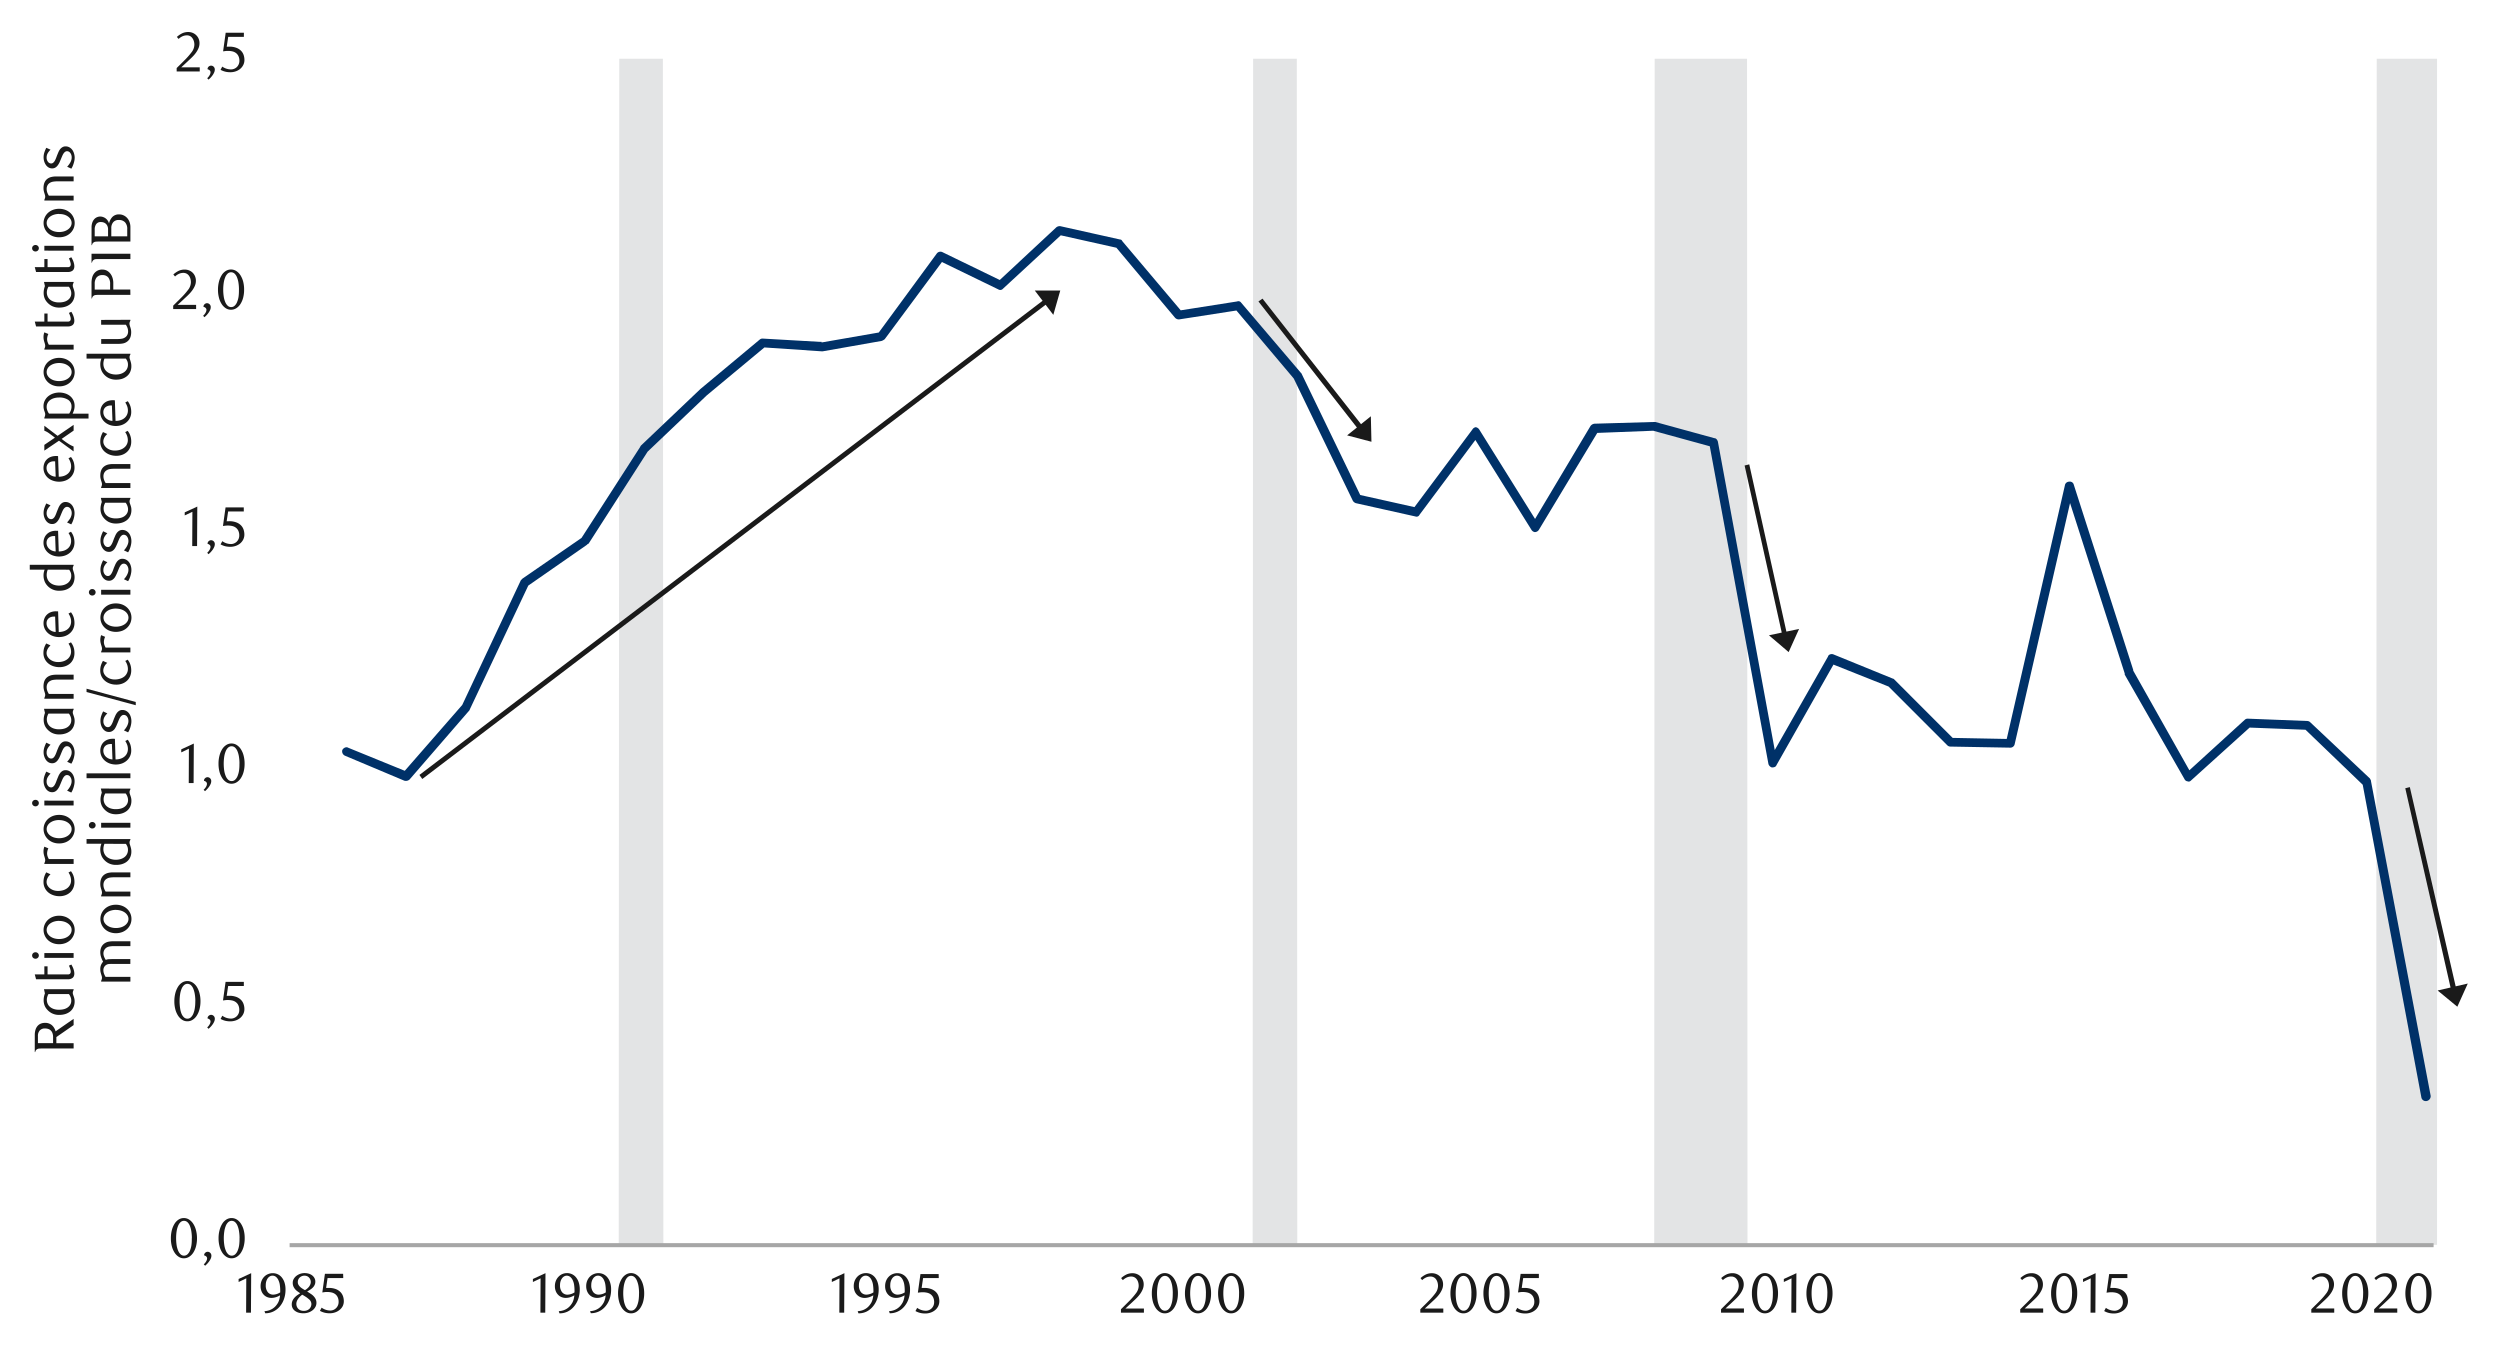 <svg id="Layer_1" data-name="Layer 1" xmlns="http://www.w3.org/2000/svg" xmlns:xlink="http://www.w3.org/1999/xlink" width="1460" height="790" viewBox="0 0 1460 790"><defs><style>.cls-1{fill:none;}.cls-2{clip-path:url(#clip-path);}.cls-3{clip-path:url(#clip-path-2);}.cls-4{fill:#e3e4e5;}.cls-5{fill:#a6a6a6;}.cls-6{fill:#003168;}.cls-7{fill:#1a1a1a;}</style><clipPath id="clip-path"><rect class="cls-1" x="168.79" y="34.3" width="1254.45" height="695.07"/></clipPath><clipPath id="clip-path-2"><rect class="cls-1" x="-126.97" y="-715.76" width="1725.84" height="2233.44"/></clipPath></defs><g class="cls-2"><g class="cls-3"><path class="cls-4" d="M-349.64-6199h29.11l2.7,6926H-217l3-6926h43.65l2.71,6926H-2.78L-.07-6199H14.48L17.53,727H49.34l3-6926h43l3,6926H361.34l3.05-6926h20.3L387.4,727H731.55l2.71-6926H754.9l2.71,6926H966.06l2.71-6926h49.07l2.7,6926h367.17l3-6926h37.57V727h-1778"/></g></g><rect class="cls-5" x="169.13" y="725.99" width="1252.08" height="2.37"/><path class="cls-6" d="M203.31,436.66l34.85,14.21-3,.68L270,411.62l-.34.68,34.52-73.44,1-1,34.85-24-.67.68L373.86,261c0-.34.34-.34.34-.68l34.86-33.16,34.51-28.76a2.59,2.59,0,0,1,1.69-.68l34.86,2-.68.34L514.3,194l-1.69,1,34.51-47a2.69,2.69,0,0,1,3.39-.68l34.85,16.92-3,.68,34.51-32.15a3.23,3.23,0,0,1,2.37-.68l34.86,7.78c.67,0,1,.34,1.35,1l34.86,41.28-2.37-.67,34.51-5.42a1.94,1.94,0,0,1,2.37.68l34.86,40.95.34.33,34.85,72.08-2-1.35,34.86,7.78-2.71,1,34.85-46.7a2.78,2.78,0,0,1,2-1.35,3.08,3.08,0,0,1,2,1.35l34.85,55.83h-4.4l34.52-57.86a3.4,3.4,0,0,1,2.37-1.36l34.51-1h1l34.52,9.47c1,0,1.69,1,2,2l34.51,187.13-4.73-1,34.51-60.58c.34-1.35,2-1.69,3.05-1.35l34.85,14.21a1.19,1.19,0,0,1,.68.34L1141,431.58l-1.69-.67,34.52.67-2.37,2L1206,283a2.54,2.54,0,0,1,2.37-1.7,2.33,2.33,0,0,1,2.7,1.7l34.86,108.62-.34-.34,34.52,61.26-3.73-.68,34.52-31.47a2.49,2.49,0,0,1,2-.68l34.52,1.35a2.57,2.57,0,0,1,1.69.68L1384,454.6c.33.67.67,1,.67,1.69L1419.52,640a2.89,2.89,0,0,1-2.37,3,2.64,2.64,0,0,1-3.05-2L1379.59,457l.67,1.7-34.51-33.17,1.69.68-34.86-1.35,2-.68-34.85,31.47c-.68.68-1.35,1-2,.68a2.28,2.28,0,0,1-2-1.36L1240.84,394v-.67L1206,284.72l5.07-.34-34.51,150.25a2.58,2.58,0,0,1-2.71,2L1139,436a2.59,2.59,0,0,1-1.69-.67l-34.85-34.86,1,.68-34.85-13.88,3.38-1.35-34.52,60.91c-.33,1-1.35,1.36-2.7,1.36a3.06,3.06,0,0,1-2-2L998.21,259l1.69,2-34.51-9.47h.67l-34.85,1.35,2.37-1.35-34.86,57.86a2.84,2.84,0,0,1-2.37,1.36,2.78,2.78,0,0,1-2-1.36l-34.85-55.83,4.4.33L829,300.62a1.86,1.86,0,0,1-2.37,1l-34.85-7.78a3.39,3.39,0,0,1-1.7-1.36l-34.85-72.08.34.68-34.52-40.95,2.37,1-34.86,5.41a3.07,3.07,0,0,1-2.36-1l-34.86-41.63,1.69,1-34.85-7.78,2.37-.68L585.7,168.65A2.07,2.07,0,0,1,583,169l-34.85-16.92,3.38-1-34.85,47a7.1,7.1,0,0,1-1.7,1l-34.51,6.09h-.68l-34.85-2.36,2-.34-34.18,28.42-34.86,33.17.34-.34-34.52,53.8c-.33,0-.67.34-1,.68l-34.52,24,.68-1-34.52,73.1a1.18,1.18,0,0,1-.34.67l-34.85,40.27a3.24,3.24,0,0,1-3.05.68L201.62,441.4a2.8,2.8,0,0,1-1.7-3.39c.68-1.35,2.37-2,3.39-1.35"/><path class="cls-7" d="M115.05,723.14a18.32,18.32,0,0,1-.58,4.72,12.57,12.57,0,0,1-1.61,3.71,7.89,7.89,0,0,1-2.43,2.42,5.78,5.78,0,0,1-3.07.86,5.44,5.44,0,0,1-3-.88,8,8,0,0,1-2.4-2.42,12.73,12.73,0,0,1-1.6-3.69,18.19,18.19,0,0,1-.57-4.68,18.69,18.69,0,0,1,.57-4.75,13.47,13.47,0,0,1,1.58-3.76,7.74,7.74,0,0,1,2.4-2.46,5.63,5.63,0,0,1,3-.87,5.7,5.7,0,0,1,3.07.87,8,8,0,0,1,2.43,2.46,12.65,12.65,0,0,1,1.61,3.74A18.52,18.52,0,0,1,115.05,723.14Zm-3,.05a25.67,25.67,0,0,0-.3-4.05,14.65,14.65,0,0,0-.87-3.26,5.94,5.94,0,0,0-1.43-2.15,3,3,0,0,0-4,0,5.85,5.85,0,0,0-1.43,2.14,13.74,13.74,0,0,0-.88,3.22,28.22,28.22,0,0,0,0,8.07,13.82,13.82,0,0,0,.89,3.23,6.24,6.24,0,0,0,1.45,2.14,2.88,2.88,0,0,0,2,.77,3,3,0,0,0,2-.77,6,6,0,0,0,1.45-2.14,14.32,14.32,0,0,0,.87-3.21A24.9,24.9,0,0,0,112,723.19Z"/><path class="cls-7" d="M119,738.37a6.46,6.46,0,0,0,1.4-1.73,3.56,3.56,0,0,0,.55-1.73,1.6,1.6,0,0,0-.43-1.07,2.24,2.24,0,0,0-1.22-.64l-.1-.26a2.09,2.09,0,0,1,.73-1.39,2.12,2.12,0,0,1,1.38-.52,2.23,2.23,0,0,1,2.14,2.34,4,4,0,0,1-.33,1.54,8.67,8.67,0,0,1-.84,1.55,13,13,0,0,1-1.17,1.47,15.35,15.35,0,0,1-1.32,1.26Z"/><path class="cls-7" d="M142.9,723.14a17.9,17.9,0,0,1-.58,4.72,12.57,12.57,0,0,1-1.61,3.71,7.89,7.89,0,0,1-2.43,2.42,5.76,5.76,0,0,1-3.07.86,5.49,5.49,0,0,1-3-.88,8,8,0,0,1-2.4-2.42,12.46,12.46,0,0,1-1.59-3.69,17.75,17.75,0,0,1-.58-4.68,18.24,18.24,0,0,1,.58-4.75,13.46,13.46,0,0,1,1.57-3.76,7.74,7.74,0,0,1,2.4-2.46,5.8,5.8,0,0,1,6.11,0,8,8,0,0,1,2.43,2.46,12.65,12.65,0,0,1,1.61,3.74A18.08,18.08,0,0,1,142.9,723.14Zm-3,.05a25.67,25.67,0,0,0-.3-4.05,13.64,13.64,0,0,0-.87-3.26,5.81,5.81,0,0,0-1.43-2.15,3,3,0,0,0-4,0,5.85,5.85,0,0,0-1.43,2.14,14.27,14.27,0,0,0-.87,3.22,27.29,27.29,0,0,0,0,8.07,13.35,13.35,0,0,0,.89,3.23,6,6,0,0,0,1.45,2.14,2.86,2.86,0,0,0,2,.77,2.93,2.93,0,0,0,2-.77,5.85,5.85,0,0,0,1.45-2.14,13.33,13.33,0,0,0,.87-3.21A24.9,24.9,0,0,0,139.87,723.19Z"/><path class="cls-7" d="M117.08,584.74a17.87,17.87,0,0,1-.58,4.71,12.46,12.46,0,0,1-1.61,3.71,7.78,7.78,0,0,1-2.43,2.42,5.67,5.67,0,0,1-3.07.86,5.54,5.54,0,0,1-3-.87,8,8,0,0,1-2.4-2.43,12.73,12.73,0,0,1-1.6-3.69,18.19,18.19,0,0,1-.57-4.68,18.69,18.69,0,0,1,.57-4.75,13.6,13.6,0,0,1,1.58-3.76,7.71,7.71,0,0,1,2.4-2.45,5.74,5.74,0,0,1,6.11,0,8,8,0,0,1,2.43,2.45A12.83,12.83,0,0,1,116.5,580,18,18,0,0,1,117.08,584.74Zm-3,0a25.67,25.67,0,0,0-.3-4,14.5,14.5,0,0,0-.87-3.26,6,6,0,0,0-1.43-2.16,3,3,0,0,0-4,0,5.94,5.94,0,0,0-1.43,2.14,13.38,13.38,0,0,0-.87,3.23,27.22,27.22,0,0,0,0,8.06A13.36,13.36,0,0,0,106,592a6.14,6.14,0,0,0,1.45,2.14,2.84,2.84,0,0,0,2,.77,2.9,2.9,0,0,0,2-.77,5.88,5.88,0,0,0,1.45-2.14,14.32,14.32,0,0,0,.87-3.21A24.86,24.86,0,0,0,114.05,584.79Z"/><path class="cls-7" d="M121,600a6.38,6.38,0,0,0,1.4-1.72,3.6,3.6,0,0,0,.55-1.73,1.58,1.58,0,0,0-.43-1.07,2.25,2.25,0,0,0-1.22-.65l-.1-.26a2,2,0,0,1,.73-1.38,2.08,2.08,0,0,1,1.38-.53,2.21,2.21,0,0,1,1.45.61,2.19,2.19,0,0,1,.69,1.73,4,4,0,0,1-.33,1.55,8.94,8.94,0,0,1-.84,1.54,11.42,11.42,0,0,1-1.17,1.47c-.44.47-.88.89-1.31,1.27Z"/><path class="cls-7" d="M142.4,575.83h-9.16l-.85,5.76.72-.05h.72a11.38,11.38,0,0,1,4.34.72,7.53,7.53,0,0,1,2.73,1.84,6.47,6.47,0,0,1,1.41,2.49,9,9,0,0,1,.42,2.65,6.5,6.5,0,0,1-.68,3,6.92,6.92,0,0,1-1.81,2.27,8.25,8.25,0,0,1-2.64,1.45,9.61,9.61,0,0,1-3.14.51,12.77,12.77,0,0,1-2.68-.28,11.59,11.59,0,0,1-2.95-1.13l1-1.88a8.65,8.65,0,0,0,5.1,1.68,4.63,4.63,0,0,0,1.77-.36,5.17,5.17,0,0,0,1.54-1,5,5,0,0,0,1.5-3.63,6.35,6.35,0,0,0-.59-2.91,4.91,4.91,0,0,0-1.53-1.79,5.62,5.62,0,0,0-2.14-.91,11.49,11.49,0,0,0-2.39-.25c-.5,0-1,0-1.5.08s-1,.12-1.36.19l1.51-10.87H142.4Z"/><path class="cls-7" d="M110.23,457.31l.09-20.06-4.47,2.14v-1.77l7.34-3.39-.13,23.08Z"/><path class="cls-7" d="M118.92,461.22a6.78,6.78,0,0,0,1.4-1.72,3.68,3.68,0,0,0,.54-1.73,1.54,1.54,0,0,0-.43-1.07,2.21,2.21,0,0,0-1.22-.65l-.09-.26a2,2,0,0,1,.72-1.38,2.11,2.11,0,0,1,1.38-.53,2.23,2.23,0,0,1,2.14,2.34,4,4,0,0,1-.33,1.55,8.94,8.94,0,0,1-.84,1.54,11.42,11.42,0,0,1-1.17,1.47,15.51,15.51,0,0,1-1.31,1.27Z"/><path class="cls-7" d="M142.85,446a18.31,18.31,0,0,1-.57,4.71,12.46,12.46,0,0,1-1.61,3.71,7.89,7.89,0,0,1-2.43,2.42,5.7,5.7,0,0,1-3.07.86,5.57,5.57,0,0,1-3-.87,7.82,7.82,0,0,1-2.39-2.43,12.47,12.47,0,0,1-1.6-3.69,18.19,18.19,0,0,1-.57-4.68,18.69,18.69,0,0,1,.57-4.75,13.3,13.3,0,0,1,1.58-3.76,7.71,7.71,0,0,1,2.4-2.45,5.55,5.55,0,0,1,3-.88,5.63,5.63,0,0,1,3.07.88,8,8,0,0,1,2.43,2.45,12.83,12.83,0,0,1,1.61,3.75A18.47,18.47,0,0,1,142.85,446Zm-3,0a25.68,25.68,0,0,0-.29-4,14.5,14.5,0,0,0-.87-3.26,6,6,0,0,0-1.44-2.16,3,3,0,0,0-4,0,6.09,6.09,0,0,0-1.44,2.14,14.36,14.36,0,0,0-.87,3.23,28.15,28.15,0,0,0,0,8.06,13.82,13.82,0,0,0,.89,3.23,6.14,6.14,0,0,0,1.45,2.14,2.84,2.84,0,0,0,2,.77,2.9,2.9,0,0,0,2-.77,5.88,5.88,0,0,0,1.45-2.14,14.32,14.32,0,0,0,.87-3.21A24.94,24.94,0,0,0,139.82,446Z"/><path class="cls-7" d="M112.26,318.9l.1-20L107.88,301v-1.78l7.34-3.39-.13,23.08Z"/><path class="cls-7" d="M121,322.82a6.62,6.62,0,0,0,1.4-1.73,3.65,3.65,0,0,0,.54-1.73,1.59,1.59,0,0,0-.42-1.07,2.27,2.27,0,0,0-1.22-.64l-.1-.26a2.12,2.12,0,0,1,2.11-1.91,2.22,2.22,0,0,1,2.14,2.33,4,4,0,0,1-.33,1.55,9,9,0,0,1-.84,1.55,13,13,0,0,1-1.17,1.47,15.35,15.35,0,0,1-1.32,1.26Z"/><path class="cls-7" d="M142.38,298.69h-9.15l-.86,5.76.73-.05.72,0a11.09,11.09,0,0,1,4.33.73,7.33,7.33,0,0,1,2.73,1.84,6.42,6.42,0,0,1,1.42,2.49,9.29,9.29,0,0,1,.41,2.65,6.53,6.53,0,0,1-.67,3,7.27,7.27,0,0,1-1.81,2.27,8.44,8.44,0,0,1-2.64,1.45,9.66,9.66,0,0,1-3.14.51,13.57,13.57,0,0,1-2.69-.28,11.59,11.59,0,0,1-2.94-1.14l1-1.88a8.65,8.65,0,0,0,5.1,1.68,4.58,4.58,0,0,0,1.76-.36,4.86,4.86,0,0,0,1.55-1,5.12,5.12,0,0,0,1.09-1.58,5,5,0,0,0,.41-2,6.3,6.3,0,0,0-.59-2.91,5,5,0,0,0-1.53-1.8,5.78,5.78,0,0,0-2.14-.91,12.26,12.26,0,0,0-2.39-.24,14.76,14.76,0,0,0-1.5.08l-1.37.18,1.52-10.86h10.63Z"/><path class="cls-7" d="M101.14,180.5v-2l4.35-4.31a42.07,42.07,0,0,0,4.36-4.93,7.39,7.39,0,0,0,1.63-4.39,7.29,7.29,0,0,0-.31-2.19,5.64,5.64,0,0,0-.88-1.75,4,4,0,0,0-1.36-1.15,4,4,0,0,0-1.83-.41,6.1,6.1,0,0,0-2.67.58,8.06,8.06,0,0,0-2.2,1.53l-1-1.19a13.23,13.23,0,0,1,3.16-2.15,8.37,8.37,0,0,1,3.49-.71,6.71,6.71,0,0,1,2.54.48,6.11,6.11,0,0,1,2.07,1.34,6.21,6.21,0,0,1,1.4,2.07,6.73,6.73,0,0,1,.51,2.65,7.4,7.4,0,0,1-.57,2.88,13.36,13.36,0,0,1-1.42,2.54,18.28,18.28,0,0,1-1.78,2.16c-.62.64-1.19,1.2-1.69,1.66l-5.2,4.83h10.79v2.44Z"/><path class="cls-7" d="M118.62,184.41a6.57,6.57,0,0,0,1.4-1.72,3.6,3.6,0,0,0,.55-1.73,1.57,1.57,0,0,0-.43-1.07,2.18,2.18,0,0,0-1.22-.65l-.1-.26a2,2,0,0,1,.73-1.38,2.08,2.08,0,0,1,1.38-.53,2.16,2.16,0,0,1,1.45.61,2.19,2.19,0,0,1,.69,1.73,4,4,0,0,1-.33,1.55,8.94,8.94,0,0,1-.84,1.54,11.42,11.42,0,0,1-1.17,1.47,17.25,17.25,0,0,1-1.32,1.27Z"/><path class="cls-7" d="M142.56,169.19a18.31,18.31,0,0,1-.57,4.71,12.72,12.72,0,0,1-1.61,3.71,7.81,7.81,0,0,1-2.44,2.42,5.76,5.76,0,0,1-3.07.86,5.56,5.56,0,0,1-3-.87,8,8,0,0,1-2.4-2.43,12.46,12.46,0,0,1-1.59-3.69,18.18,18.18,0,0,1-.58-4.68,18.67,18.67,0,0,1,.58-4.75,13.3,13.3,0,0,1,1.58-3.76,7.58,7.58,0,0,1,2.39-2.45,5.74,5.74,0,0,1,6.11,0,7.92,7.92,0,0,1,2.44,2.45,13.16,13.16,0,0,1,1.61,3.74A18.55,18.55,0,0,1,142.56,169.19Zm-3,0a26.93,26.93,0,0,0-.29-4,14,14,0,0,0-.88-3.26,5.86,5.86,0,0,0-1.43-2.16,3,3,0,0,0-4,0,6.07,6.07,0,0,0-1.43,2.14,14.36,14.36,0,0,0-.87,3.23,27.22,27.22,0,0,0,0,8.06,13.35,13.35,0,0,0,.89,3.23,6.1,6.1,0,0,0,1.45,2.14,2.83,2.83,0,0,0,2,.77,2.88,2.88,0,0,0,2-.77,5.73,5.73,0,0,0,1.45-2.14,13.79,13.79,0,0,0,.88-3.21A26.16,26.16,0,0,0,139.53,169.23Z"/><path class="cls-7" d="M103.17,41.75v-2l4.35-4.32a42.89,42.89,0,0,0,4.36-4.92,7.41,7.41,0,0,0,1.63-4.39A7.25,7.25,0,0,0,113.2,24a5.73,5.73,0,0,0-.87-1.75A4,4,0,0,0,111,21.06a3.91,3.91,0,0,0-1.83-.41,6.27,6.27,0,0,0-2.67.57,8.52,8.52,0,0,0-2.2,1.53l-1-1.18a12.94,12.94,0,0,1,3.16-2.15,8.23,8.23,0,0,1,3.5-.72,6.7,6.7,0,0,1,2.53.48,6.29,6.29,0,0,1,2.07,1.35A6.21,6.21,0,0,1,116,22.6a6.7,6.7,0,0,1,.51,2.65,7.39,7.39,0,0,1-.57,2.87,13.76,13.76,0,0,1-1.42,2.55,17.38,17.38,0,0,1-1.78,2.15c-.62.65-1.19,1.2-1.69,1.66l-5.2,4.83h10.8v2.44Z"/><path class="cls-7" d="M121,45.67a6.82,6.82,0,0,0,1.4-1.73,3.65,3.65,0,0,0,.54-1.73,1.56,1.56,0,0,0-.43-1.07,2.14,2.14,0,0,0-1.22-.64l-.09-.26a2,2,0,0,1,.72-1.39,2.1,2.1,0,0,1,1.38-.52,2.22,2.22,0,0,1,2.14,2.33,4,4,0,0,1-.33,1.55,9,9,0,0,1-.84,1.55,14.09,14.09,0,0,1-1.16,1.47,15.35,15.35,0,0,1-1.32,1.26Z"/><path class="cls-7" d="M142.42,21.54h-9.15l-.86,5.76.72-.05.73,0a11.12,11.12,0,0,1,4.33.73,7.41,7.41,0,0,1,2.73,1.84,6.55,6.55,0,0,1,1.42,2.49,9.29,9.29,0,0,1,.41,2.65,6.53,6.53,0,0,1-.68,3,7.13,7.13,0,0,1-1.81,2.27,8.28,8.28,0,0,1-2.63,1.45,9.72,9.72,0,0,1-3.15.51,13.47,13.47,0,0,1-2.68-.28,11.65,11.65,0,0,1-3-1.14l1-1.88A8.7,8.7,0,0,0,135,40.53a4.58,4.58,0,0,0,1.76-.36,4.86,4.86,0,0,0,1.55-1,4.93,4.93,0,0,0,1.08-1.58,4.87,4.87,0,0,0,.42-2,6.24,6.24,0,0,0-.6-2.92,4.88,4.88,0,0,0-1.53-1.79,5.71,5.71,0,0,0-2.14-.91,12.19,12.19,0,0,0-2.39-.24,14.72,14.72,0,0,0-1.49.08l-1.37.18,1.51-10.86h10.64Z"/><path class="cls-7" d="M143.73,766.61l.1-20.06-4.48,2.14v-1.77l7.34-3.39-.13,23.08Z"/><path class="cls-7" d="M154.46,765.72a10.1,10.1,0,0,0,3-.6,9.35,9.35,0,0,0,2.22-1.2,8.67,8.67,0,0,0,1.6-1.53,11.74,11.74,0,0,0,1.08-1.58,8.79,8.79,0,0,0,.79-2.06,12.13,12.13,0,0,0,.4-2.29A10.57,10.57,0,0,1,161,757.6a8.68,8.68,0,0,1-2.43.38,6.68,6.68,0,0,1-2.49-.46,5.84,5.84,0,0,1-2-1.34,6.27,6.27,0,0,1-1.38-2.14,7.71,7.71,0,0,1-.51-2.91,8.06,8.06,0,0,1,.61-3.23,7.2,7.2,0,0,1,1.59-2.38,6.65,6.65,0,0,1,2.27-1.48,7.12,7.12,0,0,1,2.64-.51,7,7,0,0,1,2.71.55,6.68,6.68,0,0,1,2.39,1.75,9,9,0,0,1,1.7,3,13,13,0,0,1,.64,4.33,16.16,16.16,0,0,1-.91,5.53,13.44,13.44,0,0,1-2.5,4.38,11.39,11.39,0,0,1-3.77,2.88,10.74,10.74,0,0,1-4.67,1Zm9.19-11c0-.24,0-.45,0-.62v-.63a22.27,22.27,0,0,0-.25-3.16,9.07,9.07,0,0,0-.68-2.4,5.33,5.33,0,0,0-1.58-2.24,3.36,3.36,0,0,0-2-.69,3.08,3.08,0,0,0-1.47.37,3.89,3.89,0,0,0-1.26,1.11,6,6,0,0,0-.87,1.73,7.29,7.29,0,0,0-.33,2.28,6.2,6.2,0,0,0,1.22,4.2,4,4,0,0,0,3.14,1.4A8,8,0,0,0,163.65,754.75Z"/><path class="cls-7" d="M175.32,755.25c-.46-.29-.94-.61-1.46-1a7.9,7.9,0,0,1-1.41-1.25,6.75,6.75,0,0,1-1.07-1.66,5.44,5.44,0,0,1-.42-2.23,4.46,4.46,0,0,1,.57-2.2,6.21,6.21,0,0,1,1.54-1.78,8,8,0,0,1,2.19-1.2,7.56,7.56,0,0,1,2.6-.44,8.44,8.44,0,0,1,2.45.34,6.15,6.15,0,0,1,2,1,4.87,4.87,0,0,1,1.34,1.59,4.28,4.28,0,0,1,.5,2.07,4.36,4.36,0,0,1-.39,1.88,5.23,5.23,0,0,1-1,1.49,8.39,8.39,0,0,1-1.53,1.25c-.59.39-1.2.77-1.85,1.14l.66.4,1.71,1.13a8.06,8.06,0,0,1,1.52,1.32,6.69,6.69,0,0,1,1.11,1.66,5.14,5.14,0,0,1,.42,2.14,4.88,4.88,0,0,1-.59,2.32,6.18,6.18,0,0,1-1.61,1.93,8.09,8.09,0,0,1-2.41,1.32,9,9,0,0,1-3,.49,10.49,10.49,0,0,1-2.61-.31,6.8,6.8,0,0,1-2.17-1,4.75,4.75,0,0,1-1.48-1.61,4.58,4.58,0,0,1-.54-2.26,5.11,5.11,0,0,1,.53-2.37,7.62,7.62,0,0,1,1.29-1.81,10.79,10.79,0,0,1,1.63-1.36Zm1.17.85a13.11,13.11,0,0,0-1.29,1.11,8.51,8.51,0,0,0-1.1,1.3,6.64,6.64,0,0,0-.76,1.44,4.53,4.53,0,0,0-.28,1.52,4.41,4.41,0,0,0,.28,1.53,4,4,0,0,0,.83,1.32,3.81,3.81,0,0,0,1.35.9,5,5,0,0,0,1.89.33,5.13,5.13,0,0,0,1.91-.33,4.22,4.22,0,0,0,1.4-.9,3.74,3.74,0,0,0,.85-1.32,4.19,4.19,0,0,0,.28-1.53,3.67,3.67,0,0,0-1.41-2.7c-.33-.29-.68-.56-1-.82s-.72-.51-1.08-.74-.71-.44-1-.63Zm1.61-2.66a8.75,8.75,0,0,0,1.27-.88,7.76,7.76,0,0,0,1.09-1.13,5.81,5.81,0,0,0,.75-1.32,3.8,3.8,0,0,0-.51-3.75,3.64,3.64,0,0,0-1.2-1,4.08,4.08,0,0,0-4.43.68,3.56,3.56,0,0,0-1.15,2.77,2.86,2.86,0,0,0,.33,1.39,5.08,5.08,0,0,0,.84,1.14,7,7,0,0,0,1.17,1l1.31.82Z"/><path class="cls-7" d="M200.46,746.39H191.3l-.85,5.76.72,0h.73a11.36,11.36,0,0,1,4.33.72,7.53,7.53,0,0,1,2.73,1.84,6.63,6.63,0,0,1,1.42,2.49,9.29,9.29,0,0,1,.41,2.65,6.5,6.5,0,0,1-.68,3A6.92,6.92,0,0,1,198.3,765a8.2,8.2,0,0,1-2.63,1.45,9.72,9.72,0,0,1-3.15.51,12.77,12.77,0,0,1-2.68-.28,11.28,11.28,0,0,1-3-1.14l1-1.87a8.66,8.66,0,0,0,5.11,1.68,4.58,4.58,0,0,0,1.76-.36,4.94,4.94,0,0,0,2.63-2.61,4.83,4.83,0,0,0,.41-2,6.2,6.2,0,0,0-.59-2.91,4.84,4.84,0,0,0-1.53-1.8,5.6,5.6,0,0,0-2.14-.9,11.49,11.49,0,0,0-2.39-.25c-.5,0-1,0-1.5.08s-.95.12-1.36.19l1.51-10.87h10.64Z"/><path class="cls-7" d="M315.6,766.61l.09-20.06-4.47,2.14v-1.77l7.34-3.39-.13,23.08Z"/><path class="cls-7" d="M326.33,765.72a10.1,10.1,0,0,0,3-.6,9.35,9.35,0,0,0,2.22-1.2,9,9,0,0,0,1.6-1.53,12.76,12.76,0,0,0,1.08-1.58,8.79,8.79,0,0,0,.79-2.06,12.13,12.13,0,0,0,.4-2.29,10.57,10.57,0,0,1-2.54,1.14,8.68,8.68,0,0,1-2.43.38,6.68,6.68,0,0,1-2.49-.46,5.84,5.84,0,0,1-2-1.34,6.27,6.27,0,0,1-1.38-2.14,7.52,7.52,0,0,1-.52-2.91,8.23,8.23,0,0,1,.61-3.23,7.38,7.38,0,0,1,1.6-2.38A6.65,6.65,0,0,1,328.5,744a7.12,7.12,0,0,1,2.64-.51,7,7,0,0,1,2.71.55,6.68,6.68,0,0,1,2.39,1.75,9,9,0,0,1,1.7,3,13.3,13.3,0,0,1,.64,4.33,16.16,16.16,0,0,1-.91,5.53,13.62,13.62,0,0,1-2.5,4.38A11.49,11.49,0,0,1,331.4,766a10.76,10.76,0,0,1-4.68,1Zm9.19-11c0-.24,0-.45,0-.62v-.63a23.84,23.84,0,0,0-.25-3.16,9.07,9.07,0,0,0-.68-2.4A5.33,5.33,0,0,0,333,745.7,3.36,3.36,0,0,0,331,745a3.08,3.08,0,0,0-1.47.37,3.89,3.89,0,0,0-1.26,1.11,6,6,0,0,0-.88,1.73,7.29,7.29,0,0,0-.33,2.28,6.2,6.2,0,0,0,1.23,4.2,4,4,0,0,0,3.14,1.4A8,8,0,0,0,335.52,754.75Z"/><path class="cls-7" d="M344.6,765.72a10.1,10.1,0,0,0,3-.6,9,9,0,0,0,2.22-1.2,8.67,8.67,0,0,0,1.6-1.53,12.9,12.9,0,0,0,1.09-1.58,9.25,9.25,0,0,0,.79-2.06,12.07,12.07,0,0,0,.39-2.29,10.51,10.51,0,0,1-2.53,1.14,8.75,8.75,0,0,1-2.44.38,6.68,6.68,0,0,1-2.49-.46,5.84,5.84,0,0,1-2-1.34,6.27,6.27,0,0,1-1.38-2.14,7.71,7.71,0,0,1-.51-2.91,8.06,8.06,0,0,1,.61-3.23,7.36,7.36,0,0,1,1.59-2.38,6.6,6.6,0,0,1,2.28-1.48,7,7,0,0,1,5.35,0,6.65,6.65,0,0,1,2.38,1.75,8.81,8.81,0,0,1,1.7,3,13,13,0,0,1,.64,4.33,16.41,16.41,0,0,1-.9,5.53,13.64,13.64,0,0,1-2.51,4.38,11.39,11.39,0,0,1-3.77,2.88,10.68,10.68,0,0,1-4.67,1Zm9.19-11c0-.24,0-.45,0-.62v-.63a22.27,22.27,0,0,0-.25-3.16,9.08,9.08,0,0,0-.67-2.4,5.25,5.25,0,0,0-1.59-2.24,3.36,3.36,0,0,0-2.05-.69,3.08,3.08,0,0,0-1.47.37,4.11,4.11,0,0,0-1.26,1.11,6,6,0,0,0-.87,1.73,7.29,7.29,0,0,0-.33,2.28,6.2,6.2,0,0,0,1.22,4.2,4,4,0,0,0,3.14,1.4A8,8,0,0,0,353.79,754.75Z"/><path class="cls-7" d="M376.21,755.29a18.34,18.34,0,0,1-.57,4.72,12.72,12.72,0,0,1-1.61,3.71,7.89,7.89,0,0,1-2.43,2.42,5.82,5.82,0,0,1-3.08.86,5.56,5.56,0,0,1-3-.87,8.07,8.07,0,0,1-2.4-2.43,12.46,12.46,0,0,1-1.59-3.69,18.18,18.18,0,0,1-.58-4.68,18.67,18.67,0,0,1,.58-4.75,13.3,13.3,0,0,1,1.58-3.76,7.58,7.58,0,0,1,2.39-2.45,5.6,5.6,0,0,1,3-.88,5.66,5.66,0,0,1,3.08.88,8,8,0,0,1,2.43,2.45,13,13,0,0,1,1.61,3.74A18.53,18.53,0,0,1,376.21,755.29Zm-3,.05a27.17,27.17,0,0,0-.29-4.05A14,14,0,0,0,372,748a5.78,5.78,0,0,0-1.43-2.16,3,3,0,0,0-4,0,6,6,0,0,0-1.43,2.14,14.36,14.36,0,0,0-.87,3.23,27.22,27.22,0,0,0,0,8.06,13.35,13.35,0,0,0,.89,3.23,6.1,6.1,0,0,0,1.45,2.14,2.83,2.83,0,0,0,2,.77,2.88,2.88,0,0,0,2-.77,5.73,5.73,0,0,0,1.45-2.14,13.79,13.79,0,0,0,.88-3.21A26.16,26.16,0,0,0,373.18,755.34Z"/><path class="cls-7" d="M490.17,766.61l.09-20.06-4.47,2.14v-1.77l7.34-3.39L493,766.61Z"/><path class="cls-7" d="M500.9,765.72a10,10,0,0,0,3-.6,9.23,9.23,0,0,0,2.23-1.2,8.92,8.92,0,0,0,1.59-1.53,12.9,12.9,0,0,0,1.09-1.58,8.79,8.79,0,0,0,.79-2.06,12.13,12.13,0,0,0,.4-2.29,10.57,10.57,0,0,1-2.54,1.14A8.75,8.75,0,0,1,505,758a6.66,6.66,0,0,1-2.48-.46,5.84,5.84,0,0,1-2-1.34A6.15,6.15,0,0,1,499.1,754a7.71,7.71,0,0,1-.51-2.91,8.23,8.23,0,0,1,.61-3.23,7.38,7.38,0,0,1,1.6-2.38,6.56,6.56,0,0,1,2.27-1.48,7.08,7.08,0,0,1,2.64-.51,7,7,0,0,1,2.71.55,6.68,6.68,0,0,1,2.39,1.75,8.8,8.8,0,0,1,1.69,3,13,13,0,0,1,.65,4.33,16.41,16.41,0,0,1-.91,5.53,13.62,13.62,0,0,1-2.5,4.38A11.49,11.49,0,0,1,506,766a10.76,10.76,0,0,1-4.68,1Zm9.18-11a5,5,0,0,0,0-.62v-.63a25.67,25.67,0,0,0-.25-3.16,9.07,9.07,0,0,0-.68-2.4,5.25,5.25,0,0,0-1.59-2.24,3.31,3.31,0,0,0-2-.69,3.15,3.15,0,0,0-1.48.37,4,4,0,0,0-1.25,1.11,5.74,5.74,0,0,0-.88,1.73,7.29,7.29,0,0,0-.33,2.28,6.2,6.2,0,0,0,1.23,4.2,4,4,0,0,0,3.14,1.4A8,8,0,0,0,510.08,754.75Z"/><path class="cls-7" d="M519.17,765.72a10.1,10.1,0,0,0,3-.6,9.35,9.35,0,0,0,2.22-1.2,8.67,8.67,0,0,0,1.6-1.53,11.74,11.74,0,0,0,1.08-1.58,8.79,8.79,0,0,0,.79-2.06,12.13,12.13,0,0,0,.4-2.29,10.57,10.57,0,0,1-2.54,1.14,8.63,8.63,0,0,1-2.43.38,6.68,6.68,0,0,1-2.49-.46,5.84,5.84,0,0,1-2-1.34,6.27,6.27,0,0,1-1.38-2.14,7.71,7.71,0,0,1-.51-2.91,8.06,8.06,0,0,1,.61-3.23,7.2,7.2,0,0,1,1.59-2.38,6.65,6.65,0,0,1,2.27-1.48,7.12,7.12,0,0,1,2.64-.51,7,7,0,0,1,2.71.55,6.68,6.68,0,0,1,2.39,1.75,9,9,0,0,1,1.7,3,13,13,0,0,1,.64,4.33,16.16,16.16,0,0,1-.91,5.53,13.44,13.44,0,0,1-2.5,4.38,11.39,11.39,0,0,1-3.77,2.88,10.74,10.74,0,0,1-4.67,1Zm9.19-11c0-.24,0-.45,0-.62v-.63a22.27,22.27,0,0,0-.25-3.16,9.07,9.07,0,0,0-.68-2.4,5.24,5.24,0,0,0-1.58-2.24,3.36,3.36,0,0,0-2-.69,3.08,3.08,0,0,0-1.47.37,4,4,0,0,0-1.26,1.11,6,6,0,0,0-.87,1.73,7.29,7.29,0,0,0-.33,2.28,6.2,6.2,0,0,0,1.22,4.2,4,4,0,0,0,3.14,1.4A8,8,0,0,0,528.36,754.75Z"/><path class="cls-7" d="M548.24,746.39h-9.15l-.85,5.76.72,0h.72a11.29,11.29,0,0,1,4.33.72,7.49,7.49,0,0,1,2.74,1.84,6.47,6.47,0,0,1,1.41,2.49,9,9,0,0,1,.41,2.65,6.5,6.5,0,0,1-.67,3,6.92,6.92,0,0,1-1.81,2.27,8.25,8.25,0,0,1-2.64,1.45,9.61,9.61,0,0,1-3.14.51,12.77,12.77,0,0,1-2.68-.28,11.15,11.15,0,0,1-3-1.14l1-1.87a8.65,8.65,0,0,0,5.1,1.68,4.63,4.63,0,0,0,1.77-.36,5,5,0,0,0,1.54-1,5.12,5.12,0,0,0,1.09-1.58,5,5,0,0,0,.41-2,6.33,6.33,0,0,0-.59-2.91,5,5,0,0,0-1.53-1.8,5.6,5.6,0,0,0-2.14-.9,11.49,11.49,0,0,0-2.39-.25,14.91,14.91,0,0,0-1.5.08c-.49.06-1,.12-1.36.19l1.51-10.87h10.63Z"/><path class="cls-7" d="M654.63,766.61v-2l4.34-4.31a42,42,0,0,0,4.36-4.93A7.39,7.39,0,0,0,665,751a7.29,7.29,0,0,0-.31-2.19,5.85,5.85,0,0,0-.87-1.75,3.87,3.87,0,0,0-3.2-1.56,6.06,6.06,0,0,0-2.66.58,8.11,8.11,0,0,0-2.21,1.53l-1-1.19a12.75,12.75,0,0,1,3.16-2.15,8.15,8.15,0,0,1,3.49-.71,6.66,6.66,0,0,1,2.53.48,6.25,6.25,0,0,1,2.08,1.34,6.36,6.36,0,0,1,1.4,2.07,6.7,6.7,0,0,1,.51,2.65,7.32,7.32,0,0,1-.58,2.87,13.17,13.17,0,0,1-1.41,2.55,19.31,19.31,0,0,1-1.78,2.16c-.63.64-1.19,1.2-1.7,1.66l-5.2,4.83h10.8v2.44Z"/><path class="cls-7" d="M687.91,755.29a18.34,18.34,0,0,1-.57,4.72,12.72,12.72,0,0,1-1.61,3.71,7.89,7.89,0,0,1-2.43,2.42,5.78,5.78,0,0,1-3.07.86,5.57,5.57,0,0,1-3-.87,8.07,8.07,0,0,1-2.4-2.43,12.46,12.46,0,0,1-1.59-3.69,18.19,18.19,0,0,1-.57-4.68,18.69,18.69,0,0,1,.57-4.75,13.3,13.3,0,0,1,1.58-3.76,7.6,7.6,0,0,1,2.4-2.45,5.55,5.55,0,0,1,3-.88,5.63,5.63,0,0,1,3.07.88,8,8,0,0,1,2.43,2.45,13,13,0,0,1,1.61,3.74A18.53,18.53,0,0,1,687.91,755.29Zm-3,.05a27.17,27.17,0,0,0-.29-4.05,14.55,14.55,0,0,0-.87-3.25,5.91,5.91,0,0,0-1.44-2.16,3,3,0,0,0-4,0,5.87,5.87,0,0,0-1.44,2.14,14.36,14.36,0,0,0-.87,3.23,27.22,27.22,0,0,0,0,8.06,13.35,13.35,0,0,0,.89,3.23,6.24,6.24,0,0,0,1.45,2.14,2.83,2.83,0,0,0,2,.77,2.92,2.92,0,0,0,2-.77,6,6,0,0,0,1.45-2.14,14.32,14.32,0,0,0,.87-3.21A26.16,26.16,0,0,0,684.88,755.34Z"/><path class="cls-7" d="M707.27,755.29a18.34,18.34,0,0,1-.57,4.72,12.72,12.72,0,0,1-1.61,3.71,7.89,7.89,0,0,1-2.43,2.42,5.79,5.79,0,0,1-3.08.86,5.56,5.56,0,0,1-3-.87,8.07,8.07,0,0,1-2.4-2.43,12.46,12.46,0,0,1-1.59-3.69,18.18,18.18,0,0,1-.58-4.68,18.67,18.67,0,0,1,.58-4.75,13.3,13.3,0,0,1,1.58-3.76,7.51,7.51,0,0,1,2.4-2.45,5.54,5.54,0,0,1,3-.88,5.64,5.64,0,0,1,3.08.88,8,8,0,0,1,2.43,2.45,13,13,0,0,1,1.61,3.74A18.53,18.53,0,0,1,707.27,755.29Zm-3,.05a27.17,27.17,0,0,0-.29-4.05,14,14,0,0,0-.88-3.25,5.78,5.78,0,0,0-1.43-2.16,3,3,0,0,0-4,0,5.87,5.87,0,0,0-1.44,2.14,14.36,14.36,0,0,0-.87,3.23,27.22,27.22,0,0,0,0,8.06,13.35,13.35,0,0,0,.89,3.23,6.1,6.1,0,0,0,1.45,2.14,2.83,2.83,0,0,0,2,.77,2.92,2.92,0,0,0,2-.77,5.83,5.83,0,0,0,1.44-2.14,13.79,13.79,0,0,0,.88-3.21A26.16,26.16,0,0,0,704.24,755.34Z"/><path class="cls-7" d="M726.63,755.29a18.34,18.34,0,0,1-.57,4.72,12.72,12.72,0,0,1-1.61,3.71,7.89,7.89,0,0,1-2.43,2.42,5.79,5.79,0,0,1-3.08.86,5.56,5.56,0,0,1-3-.87,8.07,8.07,0,0,1-2.4-2.43,12.46,12.46,0,0,1-1.59-3.69,18.18,18.18,0,0,1-.58-4.68,18.67,18.67,0,0,1,.58-4.75,13.3,13.3,0,0,1,1.58-3.76,7.6,7.6,0,0,1,2.4-2.45,5.54,5.54,0,0,1,3-.88,5.64,5.64,0,0,1,3.08.88,8,8,0,0,1,2.43,2.45,13,13,0,0,1,1.61,3.74A18.53,18.53,0,0,1,726.63,755.29Zm-3,.05a27.17,27.17,0,0,0-.29-4.05,14.55,14.55,0,0,0-.87-3.25,5.91,5.91,0,0,0-1.44-2.16,3,3,0,0,0-4,0,5.87,5.87,0,0,0-1.44,2.14,14.36,14.36,0,0,0-.87,3.23,27.22,27.22,0,0,0,0,8.06,13.35,13.35,0,0,0,.89,3.23,6.24,6.24,0,0,0,1.45,2.14,2.83,2.83,0,0,0,2,.77,2.92,2.92,0,0,0,2-.77,6,6,0,0,0,1.45-2.14,14.32,14.32,0,0,0,.87-3.21A26.16,26.16,0,0,0,723.6,755.34Z"/><path class="cls-7" d="M829.46,766.61v-2l4.34-4.31a42.14,42.14,0,0,0,4.37-4.93A7.45,7.45,0,0,0,839.8,751a7.29,7.29,0,0,0-.32-2.19,5.85,5.85,0,0,0-.87-1.75,3.87,3.87,0,0,0-3.19-1.56,6.07,6.07,0,0,0-2.67.58,8.11,8.11,0,0,0-2.21,1.53l-.95-1.19a12.75,12.75,0,0,1,3.16-2.15,8.15,8.15,0,0,1,3.49-.71,6.75,6.75,0,0,1,2.54.48,6.11,6.11,0,0,1,2.07,1.34,6.36,6.36,0,0,1,1.4,2.07,6.7,6.7,0,0,1,.51,2.65,7.15,7.15,0,0,1-.58,2.87,13.17,13.17,0,0,1-1.41,2.55,19.31,19.31,0,0,1-1.78,2.16c-.63.64-1.19,1.2-1.7,1.66l-5.2,4.83h10.8v2.44Z"/><path class="cls-7" d="M862.32,755.29a18.32,18.32,0,0,1-.58,4.72,12.46,12.46,0,0,1-1.61,3.71,7.89,7.89,0,0,1-2.43,2.42,5.78,5.78,0,0,1-3.07.86,5.54,5.54,0,0,1-3-.87,8.07,8.07,0,0,1-2.4-2.43,12.73,12.73,0,0,1-1.6-3.69,18.19,18.19,0,0,1-.57-4.68,18.69,18.69,0,0,1,.57-4.75,13.6,13.6,0,0,1,1.58-3.76,7.71,7.71,0,0,1,2.4-2.45,5.55,5.55,0,0,1,3-.88,5.63,5.63,0,0,1,3.07.88,8,8,0,0,1,2.43,2.45,12.76,12.76,0,0,1,1.61,3.74A18.52,18.52,0,0,1,862.32,755.29Zm-3,.05a25.86,25.86,0,0,0-.3-4.05,14.55,14.55,0,0,0-.87-3.25,5.9,5.9,0,0,0-1.43-2.16,3,3,0,0,0-4,0,5.85,5.85,0,0,0-1.43,2.14,13.83,13.83,0,0,0-.88,3.23,28.15,28.15,0,0,0,0,8.06,13.82,13.82,0,0,0,.89,3.23,6.24,6.24,0,0,0,1.45,2.14,2.84,2.84,0,0,0,2,.77,2.9,2.9,0,0,0,2-.77,6,6,0,0,0,1.45-2.14,14.32,14.32,0,0,0,.87-3.21A24.9,24.9,0,0,0,859.29,755.34Z"/><path class="cls-7" d="M881.61,755.29A17.9,17.9,0,0,1,881,760a12.46,12.46,0,0,1-1.61,3.71,7.89,7.89,0,0,1-2.43,2.42,5.76,5.76,0,0,1-3.07.86,5.56,5.56,0,0,1-3-.87,8.07,8.07,0,0,1-2.4-2.43,12.46,12.46,0,0,1-1.59-3.69,17.75,17.75,0,0,1-.58-4.68,18.24,18.24,0,0,1,.58-4.75,13.59,13.59,0,0,1,1.57-3.76,7.71,7.71,0,0,1,2.4-2.45,5.74,5.74,0,0,1,6.11,0,8,8,0,0,1,2.43,2.45,12.76,12.76,0,0,1,1.61,3.74A18.08,18.08,0,0,1,881.61,755.29Zm-3,.05a25.86,25.86,0,0,0-.3-4.05,13.55,13.55,0,0,0-.87-3.25,5.78,5.78,0,0,0-1.43-2.16,3,3,0,0,0-4,0,5.85,5.85,0,0,0-1.43,2.14,14.36,14.36,0,0,0-.87,3.23,27.22,27.22,0,0,0,0,8.06,13.35,13.35,0,0,0,.89,3.23,6,6,0,0,0,1.45,2.14,2.82,2.82,0,0,0,2,.77,2.88,2.88,0,0,0,2-.77,5.85,5.85,0,0,0,1.45-2.14,13.33,13.33,0,0,0,.87-3.21A24.9,24.9,0,0,0,878.58,755.34Z"/><path class="cls-7" d="M898.7,746.39h-9.16l-.85,5.76.72,0h.73a11.36,11.36,0,0,1,4.33.72,7.53,7.53,0,0,1,2.73,1.84,6.63,6.63,0,0,1,1.42,2.49,9.29,9.29,0,0,1,.41,2.65,6.5,6.5,0,0,1-.68,3,6.92,6.92,0,0,1-1.81,2.27,8.2,8.2,0,0,1-2.63,1.45,9.72,9.72,0,0,1-3.15.51,12.77,12.77,0,0,1-2.68-.28,11.28,11.28,0,0,1-3-1.14l1-1.87a8.66,8.66,0,0,0,5.11,1.68A4.58,4.58,0,0,0,893,765a4.94,4.94,0,0,0,2.63-2.61,4.83,4.83,0,0,0,.41-2,6.2,6.2,0,0,0-.59-2.91,4.84,4.84,0,0,0-1.53-1.8,5.6,5.6,0,0,0-2.14-.9,11.49,11.49,0,0,0-2.39-.25c-.5,0-1,0-1.5.08s-.95.12-1.36.19l1.51-10.87H898.7Z"/><path class="cls-7" d="M1005.08,766.61v-2l4.34-4.31a42.14,42.14,0,0,0,4.37-4.93,7.45,7.45,0,0,0,1.63-4.39,7.29,7.29,0,0,0-.32-2.19,5.42,5.42,0,0,0-.87-1.75,3.83,3.83,0,0,0-3.19-1.56,6.07,6.07,0,0,0-2.67.58,7.91,7.91,0,0,0-2.2,1.53l-1-1.19a12.94,12.94,0,0,1,3.16-2.15,8.19,8.19,0,0,1,3.49-.71,6.71,6.71,0,0,1,2.54.48,6.11,6.11,0,0,1,2.07,1.34,6.36,6.36,0,0,1,1.4,2.07,6.7,6.7,0,0,1,.51,2.65,7.15,7.15,0,0,1-.58,2.87,13.17,13.17,0,0,1-1.41,2.55,18.28,18.28,0,0,1-1.78,2.16c-.62.64-1.19,1.2-1.69,1.66l-5.21,4.83h10.8v2.44Z"/><path class="cls-7" d="M1038.37,755.29a18.32,18.32,0,0,1-.58,4.72,12.46,12.46,0,0,1-1.61,3.71,7.89,7.89,0,0,1-2.43,2.42,5.78,5.78,0,0,1-3.07.86,5.54,5.54,0,0,1-3-.87,8.07,8.07,0,0,1-2.4-2.43,12.73,12.73,0,0,1-1.6-3.69,18.19,18.19,0,0,1-.57-4.68,18.69,18.69,0,0,1,.57-4.75,13.6,13.6,0,0,1,1.58-3.76,7.71,7.71,0,0,1,2.4-2.45,5.55,5.55,0,0,1,3-.88,5.63,5.63,0,0,1,3.07.88,8,8,0,0,1,2.43,2.45,12.76,12.76,0,0,1,1.61,3.74A18.52,18.52,0,0,1,1038.37,755.29Zm-3,.05a25.86,25.86,0,0,0-.3-4.05,14.55,14.55,0,0,0-.87-3.25,5.9,5.9,0,0,0-1.43-2.16,3,3,0,0,0-4,0,5.85,5.85,0,0,0-1.43,2.14,13.38,13.38,0,0,0-.87,3.23,27.22,27.22,0,0,0,0,8.06,13.36,13.36,0,0,0,.88,3.23,6.24,6.24,0,0,0,1.45,2.14,2.84,2.84,0,0,0,2,.77,2.9,2.9,0,0,0,2-.77,6,6,0,0,0,1.45-2.14,14.32,14.32,0,0,0,.87-3.21A24.9,24.9,0,0,0,1035.34,755.34Z"/><path class="cls-7" d="M1046.14,766.61l.1-20.06-4.48,2.14v-1.77l7.34-3.39-.13,23.08Z"/><path class="cls-7" d="M1070.2,755.29a18.34,18.34,0,0,1-.57,4.72,12.46,12.46,0,0,1-1.61,3.71,7.89,7.89,0,0,1-2.43,2.42,5.78,5.78,0,0,1-3.07.86,5.57,5.57,0,0,1-3-.87,7.93,7.93,0,0,1-2.39-2.43,12.47,12.47,0,0,1-1.6-3.69,18.19,18.19,0,0,1-.57-4.68,18.69,18.69,0,0,1,.57-4.75,13.3,13.3,0,0,1,1.58-3.76,7.71,7.71,0,0,1,2.4-2.45,5.55,5.55,0,0,1,3-.88,5.63,5.63,0,0,1,3.07.88,8,8,0,0,1,2.43,2.45,12.76,12.76,0,0,1,1.61,3.74A18.53,18.53,0,0,1,1070.2,755.29Zm-3,.05a25.9,25.9,0,0,0-.29-4.05A14.55,14.55,0,0,0,1066,748a5.91,5.91,0,0,0-1.44-2.16,3,3,0,0,0-4,0,5.85,5.85,0,0,0-1.43,2.14,13.83,13.83,0,0,0-.88,3.23,28.15,28.15,0,0,0,0,8.06,13.82,13.82,0,0,0,.89,3.23,6.24,6.24,0,0,0,1.45,2.14,2.84,2.84,0,0,0,2,.77,2.9,2.9,0,0,0,2-.77,6,6,0,0,0,1.45-2.14,14.32,14.32,0,0,0,.87-3.21A24.94,24.94,0,0,0,1067.17,755.34Z"/><path class="cls-7" d="M1179.81,766.61v-2l4.35-4.31a42.89,42.89,0,0,0,4.36-4.93,7.39,7.39,0,0,0,1.63-4.39,7.29,7.29,0,0,0-.31-2.19,5.64,5.64,0,0,0-.88-1.75,4,4,0,0,0-1.36-1.15,4,4,0,0,0-1.83-.41,6.1,6.1,0,0,0-2.67.58,8.06,8.06,0,0,0-2.2,1.53l-1-1.19a12.94,12.94,0,0,1,3.16-2.15,8.22,8.22,0,0,1,3.49-.71,6.71,6.71,0,0,1,2.54.48,6.11,6.11,0,0,1,2.07,1.34,6.21,6.21,0,0,1,1.4,2.07,6.7,6.7,0,0,1,.51,2.65,7.31,7.31,0,0,1-.57,2.87,13.76,13.76,0,0,1-1.42,2.55,18.28,18.28,0,0,1-1.78,2.16c-.62.64-1.19,1.2-1.69,1.66l-5.2,4.83h10.8v2.44Z"/><path class="cls-7" d="M1213.1,755.29a17.9,17.9,0,0,1-.58,4.72,12.46,12.46,0,0,1-1.61,3.71,7.89,7.89,0,0,1-2.43,2.42,5.76,5.76,0,0,1-3.07.86,5.56,5.56,0,0,1-3-.87,8.07,8.07,0,0,1-2.4-2.43,12.46,12.46,0,0,1-1.59-3.69,17.75,17.75,0,0,1-.58-4.68,18.24,18.24,0,0,1,.58-4.75,13.59,13.59,0,0,1,1.57-3.76,7.71,7.71,0,0,1,2.4-2.45,5.74,5.74,0,0,1,6.11,0,8,8,0,0,1,2.43,2.45,12.76,12.76,0,0,1,1.61,3.74A18.08,18.08,0,0,1,1213.1,755.29Zm-3,.05a25.86,25.86,0,0,0-.3-4.05,13.55,13.55,0,0,0-.87-3.25,5.78,5.78,0,0,0-1.43-2.16,3,3,0,0,0-4,0A5.85,5.85,0,0,0,1202,748a13.85,13.85,0,0,0-.87,3.23,27.22,27.22,0,0,0,0,8.06,12.91,12.91,0,0,0,.89,3.23,6.09,6.09,0,0,0,1.44,2.14,2.94,2.94,0,0,0,4,0,5.85,5.85,0,0,0,1.45-2.14,13.33,13.33,0,0,0,.87-3.21A24.9,24.9,0,0,0,1210.07,755.34Z"/><path class="cls-7" d="M1220.87,766.61l.1-20.06-4.48,2.14v-1.77l7.34-3.39-.13,23.08Z"/><path class="cls-7" d="M1242.4,746.39h-9.15l-.86,5.76.73,0h.72a11.29,11.29,0,0,1,4.33.72,7.53,7.53,0,0,1,2.73,1.84,6.63,6.63,0,0,1,1.42,2.49,9.29,9.29,0,0,1,.41,2.65,6.5,6.5,0,0,1-.67,3,7,7,0,0,1-1.81,2.27,8.25,8.25,0,0,1-2.64,1.45,9.7,9.7,0,0,1-3.14.51,12.87,12.87,0,0,1-2.69-.28,11.1,11.1,0,0,1-2.94-1.14l1-1.87a8.65,8.65,0,0,0,5.1,1.68,4.58,4.58,0,0,0,1.76-.36,5.06,5.06,0,0,0,1.55-1,5.12,5.12,0,0,0,1.09-1.58,5,5,0,0,0,.41-2,6.19,6.19,0,0,0-.6-2.91,4.84,4.84,0,0,0-1.53-1.8,5.54,5.54,0,0,0-2.14-.9,11.39,11.39,0,0,0-2.38-.25,14.76,14.76,0,0,0-1.5.08c-.49.06-.95.12-1.37.19l1.52-10.87h10.63Z"/><path class="cls-7" d="M1349.8,766.61v-2l4.35-4.31a42,42,0,0,0,4.36-4.93,7.39,7.39,0,0,0,1.63-4.39,7.29,7.29,0,0,0-.31-2.19,5.85,5.85,0,0,0-.87-1.75,4.09,4.09,0,0,0-1.37-1.15,4,4,0,0,0-1.83-.41,6.06,6.06,0,0,0-2.66.58,8,8,0,0,0-2.21,1.53l-1-1.19a12.57,12.57,0,0,1,3.16-2.15,8.15,8.15,0,0,1,3.49-.71,6.66,6.66,0,0,1,2.53.48,6.25,6.25,0,0,1,2.08,1.34,6.34,6.34,0,0,1,1.39,2.07,6.53,6.53,0,0,1,.52,2.65,7.32,7.32,0,0,1-.58,2.87,13.21,13.21,0,0,1-1.42,2.55,19.25,19.25,0,0,1-1.77,2.16c-.63.64-1.2,1.2-1.7,1.66l-5.2,4.83h10.8v2.44Z"/><path class="cls-7" d="M1383.09,755.29a18.34,18.34,0,0,1-.57,4.72,12.72,12.72,0,0,1-1.61,3.71,7.81,7.81,0,0,1-2.44,2.42,5.76,5.76,0,0,1-3.07.86,5.56,5.56,0,0,1-3-.87,8.07,8.07,0,0,1-2.4-2.43,12.46,12.46,0,0,1-1.59-3.69,17.75,17.75,0,0,1-.58-4.68,18.24,18.24,0,0,1,.58-4.75,13.3,13.3,0,0,1,1.58-3.76,7.58,7.58,0,0,1,2.39-2.45,5.74,5.74,0,0,1,6.11,0,7.92,7.92,0,0,1,2.44,2.45,13,13,0,0,1,1.61,3.74A18.53,18.53,0,0,1,1383.09,755.29Zm-3,.05a27.17,27.17,0,0,0-.29-4.05,14,14,0,0,0-.88-3.25,5.78,5.78,0,0,0-1.43-2.16,3,3,0,0,0-4,0A6,6,0,0,0,1372,748a14.36,14.36,0,0,0-.87,3.23,27.22,27.22,0,0,0,0,8.06,13.35,13.35,0,0,0,.89,3.23,6.1,6.1,0,0,0,1.45,2.14,2.83,2.83,0,0,0,2,.77,2.88,2.88,0,0,0,2-.77,5.73,5.73,0,0,0,1.45-2.14,13.79,13.79,0,0,0,.88-3.21A26.16,26.16,0,0,0,1380.06,755.34Z"/><path class="cls-7" d="M1386.51,766.61v-2l4.35-4.31a42,42,0,0,0,4.36-4.93,7.39,7.39,0,0,0,1.63-4.39,7.29,7.29,0,0,0-.31-2.19,5.85,5.85,0,0,0-.87-1.75,4.09,4.09,0,0,0-1.37-1.15,4,4,0,0,0-1.83-.41,6.06,6.06,0,0,0-2.66.58,8.11,8.11,0,0,0-2.21,1.53l-.95-1.19a12.75,12.75,0,0,1,3.16-2.15,8.15,8.15,0,0,1,3.49-.71,6.66,6.66,0,0,1,2.53.48,6.25,6.25,0,0,1,2.08,1.34,6.36,6.36,0,0,1,1.4,2.07,6.7,6.7,0,0,1,.51,2.65,7.32,7.32,0,0,1-.58,2.87,13.21,13.21,0,0,1-1.42,2.55,19.25,19.25,0,0,1-1.77,2.16c-.63.64-1.19,1.2-1.7,1.66l-5.2,4.83H1400v2.44Z"/><path class="cls-7" d="M1420,755.29a18.34,18.34,0,0,1-.57,4.72,12.72,12.72,0,0,1-1.61,3.71,7.89,7.89,0,0,1-2.43,2.42,5.79,5.79,0,0,1-3.08.86,5.56,5.56,0,0,1-3-.87,8.07,8.07,0,0,1-2.4-2.43,12.46,12.46,0,0,1-1.59-3.69,18.18,18.18,0,0,1-.58-4.68,18.67,18.67,0,0,1,.58-4.75,13.3,13.3,0,0,1,1.58-3.76,7.6,7.6,0,0,1,2.4-2.45,5.54,5.54,0,0,1,3-.88,5.64,5.64,0,0,1,3.08.88,8,8,0,0,1,2.43,2.45,13,13,0,0,1,1.61,3.74A18.53,18.53,0,0,1,1420,755.29Zm-3,.05a27.17,27.17,0,0,0-.29-4.05,14,14,0,0,0-.88-3.25,5.78,5.78,0,0,0-1.43-2.16,3,3,0,0,0-4,0A5.87,5.87,0,0,0,1409,748a14.36,14.36,0,0,0-.87,3.23,27.22,27.22,0,0,0,0,8.06,13.35,13.35,0,0,0,.89,3.23,6.24,6.24,0,0,0,1.45,2.14,2.83,2.83,0,0,0,2,.77,2.92,2.92,0,0,0,2-.77,5.83,5.83,0,0,0,1.44-2.14,13.79,13.79,0,0,0,.88-3.21A26.16,26.16,0,0,0,1417,755.34Z"/><path class="cls-7" d="M800.58,243.1l.34,14.89-14.21-3.73M737.3,174.4l59.22,75.46-2.37,2-59.22-75.8Z"/><path class="cls-7" d="M1050.66,367.29l-6.09,13.53-11.5-9.81m-11.51-99.83,22.33,100.51-2.7.67-22.34-100.5Z"/><path class="cls-7" d="M615.14,183.88l4.06-14.22H604.31M246.62,454.93,613.11,176.09l-1.69-2.37L244.93,452.57Z"/><path class="cls-7" d="M1441.18,574.39l-6.1,13.54-11.5-9.48m-16.24-118.78,27.41,119.12-3,.68-27.07-119.12Z"/><path class="cls-7" d="M20.31,604.49a10.84,10.84,0,0,1,.36-2.89,6.34,6.34,0,0,1,1.1-2.24,5,5,0,0,1,1.86-1.47,6.14,6.14,0,0,1,2.63-.53,5.89,5.89,0,0,1,4.07,1.37,7.17,7.17,0,0,1,2.12,3.58L43,595v3.65l-10.08,7v3.57H43v3.1H24.85c-.75,0-1.41,0-2,.06a2.56,2.56,0,0,0-1.44.53,1.94,1.94,0,0,0-.55.64,1.89,1.89,0,0,0-.27.84h-.29Zm6.05-3.87a4,4,0,0,0-3.16,1.19,4.73,4.73,0,0,0-1.05,3.26v4.11H31v-3.52a6.45,6.45,0,0,0-.4-2.39,4,4,0,0,0-1.05-1.56,3.73,3.73,0,0,0-1.5-.84A6.24,6.24,0,0,0,26.36,600.62Z"/><path class="cls-7" d="M43,577.71v.46a3.26,3.26,0,0,0-.5,1.62,3.4,3.4,0,0,0,.17,1c.11.35.23.72.38,1.12a11.37,11.37,0,0,1,.37,1.3,7,7,0,0,1,.17,1.59,7.89,7.89,0,0,1-.73,3.49,6.88,6.88,0,0,1-2,2.5,8.9,8.9,0,0,1-2.83,1.44,11.86,11.86,0,0,1-3.36.47,9.2,9.2,0,0,1-4.49-1,9.59,9.59,0,0,1-3.05-2.59,7.31,7.31,0,0,1-1.25-2.35,8.68,8.68,0,0,1-.39-2.58,10.78,10.78,0,0,1,.24-2.29,13.23,13.23,0,0,1,.51-1.76l-.56-2.44ZM28.3,580.54a7,7,0,0,0-.65,1.49,5.77,5.77,0,0,0-.3,1.87,5.6,5.6,0,0,0,.43,2.17,4.9,4.9,0,0,0,1.31,1.86,6.64,6.64,0,0,0,2.23,1.29,9.27,9.27,0,0,0,3.14.47q4.27,0,6.16-2.37a4.5,4.5,0,0,0,1-3,5,5,0,0,0-.15-1.22,7.19,7.19,0,0,0-.36-1.08c-.15-.33-.3-.62-.45-.88a5.2,5.2,0,0,0-.43-.61Z"/><path class="cls-7" d="M42.31,564.5a9.86,9.86,0,0,1,.57,1.33,11,11,0,0,1,.39,1.42,7.36,7.36,0,0,1,.14,1.34,3.87,3.87,0,0,1-.23,1.37,2.61,2.61,0,0,1-.75,1.09,4.33,4.33,0,0,1-2.87.84H21.06l-.75-2.83H25.9v-4.71h1.88v4.71H39.59a1.69,1.69,0,0,0,1.34-.45,1.78,1.78,0,0,0,.38-1.2,3.62,3.62,0,0,0-.12-.87c-.08-.32-.17-.64-.28-1s-.22-.62-.34-.9-.23-.52-.32-.69l1.41-.66A12.54,12.54,0,0,1,42.31,564.5Z"/><path class="cls-7" d="M20.73,556.12a1.93,1.93,0,0,1,1.37.54,1.82,1.82,0,0,1,.58,1.37,1.78,1.78,0,0,1-.58,1.33,1.93,1.93,0,0,1-1.37.54,2,2,0,0,1-1.4-.54,1.77,1.77,0,0,1-.57-1.33,1.81,1.81,0,0,1,.57-1.37A2,2,0,0,1,20.73,556.12Zm22.26.46v2.83H25.9v-2.83Z"/><path class="cls-7" d="M34.53,534.79a10.1,10.1,0,0,1,3.67.64,8.85,8.85,0,0,1,2.86,1.77,8.11,8.11,0,0,1,1.88,2.64,7.82,7.82,0,0,1,.67,3.23,7.93,7.93,0,0,1-.67,3.26A8.3,8.3,0,0,1,41.06,549a8.7,8.7,0,0,1-2.86,1.78,10.1,10.1,0,0,1-3.67.64,10,10,0,0,1-3.64-.64A8.75,8.75,0,0,1,28,549a8.27,8.27,0,0,1-1.87-2.66,7.93,7.93,0,0,1-.68-3.26,7.83,7.83,0,0,1,.68-3.23A8.09,8.09,0,0,1,28,537.2a8.89,8.89,0,0,1,2.87-1.77A10,10,0,0,1,34.53,534.79Zm0,3a10.12,10.12,0,0,0-2.85.39,7.68,7.68,0,0,0-2.32,1.11A5.33,5.33,0,0,0,27.81,541a4.22,4.22,0,0,0,0,4.2,5.47,5.47,0,0,0,1.55,1.68A7.47,7.47,0,0,0,31.68,548a10.57,10.57,0,0,0,5.69,0,7.56,7.56,0,0,0,2.32-1.1,5.56,5.56,0,0,0,1.57-1.68,4.15,4.15,0,0,0,.57-2.13,4.08,4.08,0,0,0-.57-2.09,5.65,5.65,0,0,0-1.57-1.67,7.57,7.57,0,0,0-2.32-1.11A10,10,0,0,0,34.53,537.82Z"/><path class="cls-7" d="M42.16,509.87a8.75,8.75,0,0,1,.66,1.37A9.61,9.61,0,0,1,43.3,513a11.25,11.25,0,0,1,.18,2.12,8.59,8.59,0,0,1-.63,3.33,7.46,7.46,0,0,1-1.77,2.6,8.2,8.2,0,0,1-2.77,1.71,9.66,9.66,0,0,1-3.55.62,10.68,10.68,0,0,1-3.72-.62,9.09,9.09,0,0,1-3-1.72,7.79,7.79,0,0,1-2.63-5.92,10.34,10.34,0,0,1,.41-3A12.91,12.91,0,0,1,27,509.44l2.5,1.15c-.24.22-.5.49-.77.79a6.11,6.11,0,0,0-.76,1.06,6.61,6.61,0,0,0-.56,1.27,4.64,4.64,0,0,0-.21,1.39,4,4,0,0,0,.49,1.91,5.7,5.7,0,0,0,1.38,1.67,7.3,7.3,0,0,0,2.11,1.18,7.73,7.73,0,0,0,2.7.44,9.85,9.85,0,0,0,3.26-.49,7.34,7.34,0,0,0,2.39-1.33A5.87,5.87,0,0,0,41,516.54a5.5,5.5,0,0,0,.51-2.33,8.32,8.32,0,0,0-.32-2.1A8.63,8.63,0,0,0,40,509.54l1.45-.76C41.68,509.11,41.92,509.48,42.16,509.87Z"/><path class="cls-7" d="M28.24,495.42a7.13,7.13,0,0,0-.73,2.93,5.68,5.68,0,0,0,.25,1.65,9.51,9.51,0,0,0,.77,1.71H43v2.83H25.9v-.44a4.35,4.35,0,0,0,.38-.93,3.08,3.08,0,0,0,.12-.83,4.13,4.13,0,0,0-.16-1.06c-.1-.37-.21-.76-.34-1.17s-.24-.84-.34-1.32a7.51,7.51,0,0,1-.15-1.56,8.41,8.41,0,0,1,.1-1.3,8.07,8.07,0,0,1,.39-1.47Z"/><path class="cls-7" d="M34.53,475.9a10.32,10.32,0,0,1,3.67.64,8.85,8.85,0,0,1,2.86,1.77A8.11,8.11,0,0,1,42.94,481a8.19,8.19,0,0,1,0,6.49,8.2,8.2,0,0,1-1.88,2.66,8.7,8.7,0,0,1-2.86,1.78,10.1,10.1,0,0,1-3.67.64,10,10,0,0,1-3.64-.64A8.75,8.75,0,0,1,28,490.1a8.17,8.17,0,0,1-1.87-2.66,8.08,8.08,0,0,1,0-6.49A8.09,8.09,0,0,1,28,478.31a8.89,8.89,0,0,1,2.87-1.77A10.19,10.19,0,0,1,34.53,475.9Zm0,3a10.12,10.12,0,0,0-2.85.39,7.93,7.93,0,0,0-2.32,1.11,5.26,5.26,0,0,0-1.55,1.68,4.2,4.2,0,0,0,0,4.19A5.47,5.47,0,0,0,29.36,488a7.47,7.47,0,0,0,2.32,1.12,10.32,10.32,0,0,0,5.69,0,7.56,7.56,0,0,0,2.32-1.1,5.56,5.56,0,0,0,1.57-1.68,4.14,4.14,0,0,0,.57-2.12,4,4,0,0,0-.57-2.09,5.56,5.56,0,0,0-1.57-1.68,7.81,7.81,0,0,0-2.32-1.11A10,10,0,0,0,34.53,478.93Z"/><path class="cls-7" d="M20.73,467.11a1.93,1.93,0,0,1,1.37.54,1.83,1.83,0,0,1,.58,1.37,1.76,1.76,0,0,1-.58,1.33,1.89,1.89,0,0,1-1.37.55,2,2,0,0,1-1.4-.55,1.75,1.75,0,0,1-.57-1.33,1.83,1.83,0,0,1,.57-1.37A2,2,0,0,1,20.73,467.11Zm22.26.46v2.83H25.9v-2.83Z"/><path class="cls-7" d="M29.52,451.81a9.48,9.48,0,0,0-1.61,2,5,5,0,0,0-.69,2.61,3.84,3.84,0,0,0,.75,2.42,2.32,2.32,0,0,0,1.88,1,1.84,1.84,0,0,0,1.15-.37,3.52,3.52,0,0,0,.88-1,9.84,9.84,0,0,0,.7-1.38q.33-.79.63-1.65c.26-.66.54-1.33.82-2a9.32,9.32,0,0,1,1-1.82,5,5,0,0,1,1.36-1.32,3.47,3.47,0,0,1,1.91-.51,4.49,4.49,0,0,1,2.24.56,5.29,5.29,0,0,1,1.66,1.46,6.77,6.77,0,0,1,1,2.08,8.31,8.31,0,0,1,.36,2.43,9.76,9.76,0,0,1-.16,1.76,17.56,17.56,0,0,1-.43,1.77,15.24,15.24,0,0,1-.61,1.65,10.12,10.12,0,0,1-.74,1.36l-2.44-1.14a8.63,8.63,0,0,0,.92-1.09,11.33,11.33,0,0,0,.84-1.32,7.4,7.4,0,0,0,.63-1.47,5.1,5.1,0,0,0,.25-1.53,4.3,4.3,0,0,0-.79-2.63,2.33,2.33,0,0,0-1.91-1.06A1.93,1.93,0,0,0,38,453a3.67,3.67,0,0,0-.92,1,9.38,9.38,0,0,0-.76,1.45c-.23.54-.47,1.1-.71,1.69s-.55,1.32-.85,2a9.78,9.78,0,0,1-1.06,1.76,4.75,4.75,0,0,1-1.38,1.27,3.48,3.48,0,0,1-1.84.48,4,4,0,0,1-2.11-.55,4.82,4.82,0,0,1-1.56-1.46,7.08,7.08,0,0,1-1-2.07,8.34,8.34,0,0,1-.35-2.4,9.14,9.14,0,0,1,.5-3,19.17,19.17,0,0,1,1.08-2.55Z"/><path class="cls-7" d="M29.52,434.93a9.17,9.17,0,0,0-1.61,2,5,5,0,0,0-.69,2.61A3.87,3.87,0,0,0,28,442a2.31,2.31,0,0,0,1.88,1,1.9,1.9,0,0,0,1.15-.36,3.56,3.56,0,0,0,.88-1,8.85,8.85,0,0,0,.7-1.38c.22-.53.43-1.07.63-1.64s.54-1.33.82-2a9.41,9.41,0,0,1,1-1.83,5,5,0,0,1,1.36-1.32,3.47,3.47,0,0,1,1.91-.51,4.49,4.49,0,0,1,2.24.56A5.29,5.29,0,0,1,42.21,435a6.82,6.82,0,0,1,1,2.09,8.31,8.31,0,0,1,.36,2.43,9.65,9.65,0,0,1-.16,1.75A17.11,17.11,0,0,1,43,443a15.07,15.07,0,0,1-.61,1.64,9.54,9.54,0,0,1-.74,1.36l-2.44-1.14a8.63,8.63,0,0,0,.92-1.09,9.87,9.87,0,0,0,.84-1.32,7.57,7.57,0,0,0,.63-1.46,5.21,5.21,0,0,0,.25-1.53,4.31,4.31,0,0,0-.79-2.64,2.34,2.34,0,0,0-1.91-1.05,1.92,1.92,0,0,0-1.17.37,4,4,0,0,0-.92,1,9.38,9.38,0,0,0-.76,1.45c-.23.54-.47,1.1-.71,1.7s-.55,1.31-.85,2A10.53,10.53,0,0,1,33.7,444a4.71,4.71,0,0,1-1.38,1.26,3.48,3.48,0,0,1-1.84.48,4.09,4.09,0,0,1-2.11-.54,4.93,4.93,0,0,1-1.56-1.46,7.26,7.26,0,0,1-1-2.08,8.24,8.24,0,0,1-.35-2.4,9.18,9.18,0,0,1,.5-3,19.17,19.17,0,0,1,1.08-2.55Z"/><path class="cls-7" d="M43,413.92v.46a3.26,3.26,0,0,0-.5,1.61,3.4,3.4,0,0,0,.17,1c.11.35.23.73.38,1.12a12.68,12.68,0,0,1,.37,1.3,7.08,7.08,0,0,1,.17,1.6,7.92,7.92,0,0,1-.73,3.49,7,7,0,0,1-2,2.5,8.88,8.88,0,0,1-2.83,1.43,11.52,11.52,0,0,1-3.36.48,9.2,9.2,0,0,1-4.49-1,9.69,9.69,0,0,1-3.05-2.58A7.41,7.41,0,0,1,25.9,423a8.79,8.79,0,0,1-.39-2.59,10.62,10.62,0,0,1,.24-2.28,13.44,13.44,0,0,1,.51-1.77l-.56-2.43ZM28.3,416.75a6.89,6.89,0,0,0-.65,1.48,5.83,5.83,0,0,0-.3,1.88,5.64,5.64,0,0,0,.43,2.17,5.06,5.06,0,0,0,1.31,1.86,6.63,6.63,0,0,0,2.23,1.28,9.25,9.25,0,0,0,3.14.48q4.27,0,6.16-2.37a4.51,4.51,0,0,0,1-3,4.89,4.89,0,0,0-.15-1.21,7.33,7.33,0,0,0-.36-1.09,8.68,8.68,0,0,0-.45-.87,4.47,4.47,0,0,0-.43-.61Z"/><path class="cls-7" d="M43,396.9H33.44a14.53,14.53,0,0,0-2.45.18,4.7,4.7,0,0,0-1.76.64,3.6,3.6,0,0,0-1.48,1.49,4.26,4.26,0,0,0-.5,2,6.28,6.28,0,0,0,.36,2.21,9.14,9.14,0,0,0,.92,1.82H43v2.83H25.9v-.43a7.82,7.82,0,0,0,.38-1,2.53,2.53,0,0,0,.12-.77,3.82,3.82,0,0,0-.16-1.05c-.1-.35-.21-.73-.34-1.12s-.24-.83-.34-1.29a7.67,7.67,0,0,1-.15-1.61c0-2.59.84-4.45,2.54-5.6a7,7,0,0,1,2.24-.92,13.42,13.42,0,0,1,2.74-.26H43Z"/><path class="cls-7" d="M42.16,376.19a9.2,9.2,0,0,1,.66,1.37,10.12,10.12,0,0,1,.48,1.71,11.44,11.44,0,0,1,.18,2.13,8.57,8.57,0,0,1-.63,3.32,7.5,7.5,0,0,1-1.77,2.61A8.2,8.2,0,0,1,38.31,389a9.87,9.87,0,0,1-3.55.62A10.92,10.92,0,0,1,31,389a9.11,9.11,0,0,1-3-1.73,7.75,7.75,0,0,1-2.63-5.91,10.41,10.41,0,0,1,.41-3A12.84,12.84,0,0,1,27,375.77l2.5,1.15a9.79,9.79,0,0,0-.77.79,6.42,6.42,0,0,0-.76,1.05,6.89,6.89,0,0,0-.56,1.27,4.7,4.7,0,0,0-.21,1.4,4,4,0,0,0,.49,1.91A5.66,5.66,0,0,0,29.09,385a7.33,7.33,0,0,0,2.11,1.19,8,8,0,0,0,2.7.44,9.85,9.85,0,0,0,3.26-.49,7.36,7.36,0,0,0,2.39-1.34A5.77,5.77,0,0,0,41,382.86a5.45,5.45,0,0,0,.51-2.32,8.39,8.39,0,0,0-.32-2.11A8.59,8.59,0,0,0,40,375.87l1.45-.76Q41.8,375.61,42.16,376.19Z"/><path class="cls-7" d="M34.31,369.08a9.33,9.33,0,0,0,3-.46,6.61,6.61,0,0,0,2.29-1.28,5.56,5.56,0,0,0,1.44-1.94,6,6,0,0,0,.49-2.44,7,7,0,0,0-.4-2.32A9.82,9.82,0,0,0,40,358.32l1.45-.76a9.6,9.6,0,0,1,1.62,3.16,12.09,12.09,0,0,1,.42,3.16,7.74,7.74,0,0,1-.69,3.28,7.84,7.84,0,0,1-1.89,2.58,8.64,8.64,0,0,1-2.85,1.7,10.81,10.81,0,0,1-7.16,0,8.79,8.79,0,0,1-2.88-1.7,7.88,7.88,0,0,1-1.91-2.56,7.58,7.58,0,0,1-.69-3.23,7.46,7.46,0,0,1,.46-2.63,6.4,6.4,0,0,1,1.39-2.23,6.67,6.67,0,0,1,2.29-1.53,8.4,8.4,0,0,1,3.18-.56l.6,0,.59.05Zm-2.12-9a1.69,1.69,0,0,0-.38,0h-.35a5,5,0,0,0-1.82.32,3.81,3.81,0,0,0-1.35.83,3.72,3.72,0,0,0-.83,1.22,4,4,0,0,0-.28,1.45,4.8,4.8,0,0,0,1.44,3.52,5.89,5.89,0,0,0,3.9,1.65Z"/><path class="cls-7" d="M43,329.85v.46a2.94,2.94,0,0,0-.38.81,2.39,2.39,0,0,0-.12.74,3.73,3.73,0,0,0,.17,1.07l.36,1.15q.19.6.36,1.35a8.86,8.86,0,0,1-.66,5.4,6.9,6.9,0,0,1-2.21,2.51,8.8,8.8,0,0,1-2.67,1.25,11.55,11.55,0,0,1-3.17.4,9,9,0,0,1-7.55-3.59,7.8,7.8,0,0,1-1.28-2.48,9,9,0,0,1-.43-2.75,8.21,8.21,0,0,1,.22-2.09c.14-.56.28-1,.41-1.4H17.38v-2.83Zm-15.11,2.83a8.37,8.37,0,0,0-.63,3.06,6.32,6.32,0,0,0,.45,2.37,5.29,5.29,0,0,0,1.36,2,6.65,6.65,0,0,0,2.31,1.37,9.48,9.48,0,0,0,3.29.51,9.35,9.35,0,0,0,2.5-.34,7.12,7.12,0,0,0,2.24-1.06,5.23,5.23,0,0,0,2.2-4.43,4.79,4.79,0,0,0-.43-2.09,6.8,6.8,0,0,0-.79-1.36Z"/><path class="cls-7" d="M34.31,322.05a9.61,9.61,0,0,0,3-.46,6.8,6.8,0,0,0,2.29-1.29,5.47,5.47,0,0,0,1.44-1.94,6,6,0,0,0,.49-2.44,7.08,7.08,0,0,0-.4-2.32A9.82,9.82,0,0,0,40,311.28l1.45-.75a9.42,9.42,0,0,1,1.62,3.16,12,12,0,0,1,.42,3.16,7.73,7.73,0,0,1-.69,3.27,8,8,0,0,1-1.89,2.59,8.79,8.79,0,0,1-2.85,1.69,10.81,10.81,0,0,1-7.16,0A8.94,8.94,0,0,1,28,322.71a8,8,0,0,1-1.91-2.57,7.58,7.58,0,0,1-.69-3.23,7.46,7.46,0,0,1,.46-2.63,6.27,6.27,0,0,1,1.39-2.22,6.4,6.4,0,0,1,2.29-1.53,8.21,8.21,0,0,1,3.18-.56h.6l.59,0Zm-2.12-9a2.58,2.58,0,0,0-.38,0h-.35a5,5,0,0,0-1.82.32,4,4,0,0,0-1.35.84,3.58,3.58,0,0,0-.83,1.21,4,4,0,0,0-.28,1.45,4.78,4.78,0,0,0,1.44,3.52,5.89,5.89,0,0,0,3.9,1.65Z"/><path class="cls-7" d="M29.52,295.16a9.48,9.48,0,0,0-1.61,2,5,5,0,0,0-.69,2.61,3.86,3.86,0,0,0,.75,2.42,2.32,2.32,0,0,0,1.88,1,1.84,1.84,0,0,0,1.15-.37,3.67,3.67,0,0,0,.88-.95,9.84,9.84,0,0,0,.7-1.38q.33-.8.63-1.65c.26-.66.54-1.33.82-2A9,9,0,0,1,35,295a5,5,0,0,1,1.36-1.32,3.47,3.47,0,0,1,1.91-.51,4.49,4.49,0,0,1,2.24.56,5.29,5.29,0,0,1,1.66,1.46,6.77,6.77,0,0,1,1,2.08,8.31,8.31,0,0,1,.36,2.43,9.76,9.76,0,0,1-.16,1.76,17.56,17.56,0,0,1-.43,1.77,14.33,14.33,0,0,1-.61,1.64,9.68,9.68,0,0,1-.74,1.37l-2.44-1.14a8.63,8.63,0,0,0,.92-1.09A11.33,11.33,0,0,0,41,302.7a7.4,7.4,0,0,0,.63-1.47,5.1,5.1,0,0,0,.25-1.53,4.35,4.35,0,0,0-.79-2.64A2.34,2.34,0,0,0,39.17,296a1.93,1.93,0,0,0-1.17.38,3.67,3.67,0,0,0-.92,1,9.38,9.38,0,0,0-.76,1.45c-.23.54-.47,1.1-.71,1.69s-.55,1.31-.85,2a9.78,9.78,0,0,1-1.06,1.76,4.75,4.75,0,0,1-1.38,1.27,3.48,3.48,0,0,1-1.84.48,4,4,0,0,1-2.11-.55A4.93,4.93,0,0,1,26.81,304a7.08,7.08,0,0,1-1-2.07,8.34,8.34,0,0,1-.35-2.4,9.14,9.14,0,0,1,.5-3A19.17,19.17,0,0,1,27.05,294Z"/><path class="cls-7" d="M34.31,278.4a9.33,9.33,0,0,0,3-.46,6.8,6.8,0,0,0,2.29-1.29,5.38,5.38,0,0,0,1.44-1.94,5.93,5.93,0,0,0,.49-2.43,7,7,0,0,0-.4-2.32A9.63,9.63,0,0,0,40,267.64l1.45-.76A9.51,9.51,0,0,1,43.09,270a12,12,0,0,1,.42,3.16,7.7,7.7,0,0,1-.69,3.27,8,8,0,0,1-1.89,2.59,8.62,8.62,0,0,1-2.85,1.69,10.81,10.81,0,0,1-7.16,0A8.76,8.76,0,0,1,28,279.06a7.92,7.92,0,0,1-1.91-2.57,7.55,7.55,0,0,1-.69-3.23,7.46,7.46,0,0,1,.46-2.63,6.41,6.41,0,0,1,3.68-3.75,8.4,8.4,0,0,1,3.18-.56h.6l.59.05Zm-2.12-9-.38,0h-.35a5,5,0,0,0-1.82.31,4,4,0,0,0-1.35.84,3.62,3.62,0,0,0-.83,1.22,3.94,3.94,0,0,0-.28,1.45,4.81,4.81,0,0,0,1.44,3.52,5.93,5.93,0,0,0,3.9,1.64Z"/><path class="cls-7" d="M33.64,254.53,43,248.12v3.35l-7,4.84a42.44,42.44,0,0,0,4.08,2.95,16.57,16.57,0,0,0,2.9,1.5v2.86l-8.53-6.25-8.56,5.79V259.8l6.19-4.21q-2.18-1.68-3.62-2.69a10.45,10.45,0,0,0-2.57-1.36v-2.9Z"/><path class="cls-7" d="M25.9,243.94a6.67,6.67,0,0,0,.38-1.07,3.63,3.63,0,0,0,.12-.88,3.51,3.51,0,0,0-.16-1c-.1-.33-.21-.67-.34-1s-.24-.77-.34-1.22a7.44,7.44,0,0,1-.15-1.6,6.94,6.94,0,0,1,.79-3.31,7.76,7.76,0,0,1,2-2.48,9.47,9.47,0,0,1,3-1.6,10.94,10.94,0,0,1,3.43-.54,11.23,11.23,0,0,1,3.3.49,8.74,8.74,0,0,1,2.88,1.48,7.15,7.15,0,0,1,2,2.46,7.4,7.4,0,0,1,.76,3.45,8.21,8.21,0,0,1-.32,2.25,13.72,13.72,0,0,1-.85,2.21h9.3v2.83H25.9Zm14.52-2.41a10,10,0,0,0,.92-1.8,6,6,0,0,0,.43-2.33,4.5,4.5,0,0,0-1.89-3.85,9.11,9.11,0,0,0-5.47-1.4,10.19,10.19,0,0,0-2.74.36,7.24,7.24,0,0,0-2.28,1.05,5.13,5.13,0,0,0-1.56,1.72,4.77,4.77,0,0,0-.58,2.38,5.1,5.1,0,0,0,.15,1.25,8.34,8.34,0,0,0,.36,1.1,7.57,7.57,0,0,0,.44.9,4.94,4.94,0,0,0,.43.62Z"/><path class="cls-7" d="M34.53,209a10.1,10.1,0,0,1,3.67.64,8.85,8.85,0,0,1,2.86,1.77,8.11,8.11,0,0,1,1.88,2.64,8.19,8.19,0,0,1,0,6.49,8.2,8.2,0,0,1-1.88,2.66A8.7,8.7,0,0,1,38.2,225a10.1,10.1,0,0,1-3.67.64,10,10,0,0,1-3.64-.64A8.75,8.75,0,0,1,28,223.21a8.17,8.17,0,0,1-1.87-2.66,8.08,8.08,0,0,1,0-6.49A8.09,8.09,0,0,1,28,211.42a8.89,8.89,0,0,1,2.87-1.77A10,10,0,0,1,34.53,209Zm0,3a10.12,10.12,0,0,0-2.85.39,7.68,7.68,0,0,0-2.32,1.11,5.33,5.33,0,0,0-1.55,1.67,4.18,4.18,0,0,0-.56,2.1,4.1,4.1,0,0,0,.56,2.1,5.47,5.47,0,0,0,1.55,1.68,7.47,7.47,0,0,0,2.32,1.12,10.57,10.57,0,0,0,5.69,0,7.56,7.56,0,0,0,2.32-1.1,5.56,5.56,0,0,0,1.57-1.68,4.14,4.14,0,0,0,.57-2.12,4.09,4.09,0,0,0-.57-2.1,5.65,5.65,0,0,0-1.57-1.67,7.57,7.57,0,0,0-2.32-1.11A10,10,0,0,0,34.53,212Z"/><path class="cls-7" d="M28.24,195.05a7.16,7.16,0,0,0-.73,2.93,5.68,5.68,0,0,0,.25,1.65,8.92,8.92,0,0,0,.77,1.71H43v2.83H25.9v-.43a4.56,4.56,0,0,0,.38-.93,3.15,3.15,0,0,0,.12-.84,4.2,4.2,0,0,0-.16-1.06c-.1-.37-.21-.76-.34-1.17s-.24-.84-.34-1.31a7.61,7.61,0,0,1-.15-1.57,8.5,8.5,0,0,1,.1-1.3,8,8,0,0,1,.39-1.46Z"/><path class="cls-7" d="M42.31,183.25a10,10,0,0,1,.57,1.34,11.31,11.31,0,0,1,.39,1.41,7.37,7.37,0,0,1,.14,1.35,3.77,3.77,0,0,1-.23,1.36,2.64,2.64,0,0,1-.75,1.1,4.33,4.33,0,0,1-2.87.83H21.06l-.75-2.83H25.9V183.1h1.88v4.71H39.59a1.72,1.72,0,0,0,1.34-.44,1.82,1.82,0,0,0,.38-1.2,3.63,3.63,0,0,0-.12-.88c-.08-.31-.17-.63-.28-.95s-.22-.62-.34-.91-.23-.51-.32-.69l1.41-.66C41.88,182.44,42.1,182.82,42.31,183.25Z"/><path class="cls-7" d="M43,164.64v.46a3.26,3.26,0,0,0-.5,1.61,3.4,3.4,0,0,0,.17,1c.11.35.23.73.38,1.12a12.68,12.68,0,0,1,.37,1.3,7.08,7.08,0,0,1,.17,1.6,7.92,7.92,0,0,1-.73,3.49,7,7,0,0,1-2,2.5,8.88,8.88,0,0,1-2.83,1.43,11.52,11.52,0,0,1-3.36.48,9.2,9.2,0,0,1-4.49-1,9.56,9.56,0,0,1-3.05-2.58,7.41,7.41,0,0,1-1.25-2.35,8.79,8.79,0,0,1-.39-2.59,10.78,10.78,0,0,1,.24-2.29,13.7,13.7,0,0,1,.51-1.76l-.56-2.43ZM28.3,167.47a6.89,6.89,0,0,0-.65,1.48,5.83,5.83,0,0,0-.3,1.88,5.64,5.64,0,0,0,.43,2.17,5.06,5.06,0,0,0,1.31,1.86,6.63,6.63,0,0,0,2.23,1.28,9.25,9.25,0,0,0,3.14.48q4.27,0,6.16-2.37a4.51,4.51,0,0,0,1-3,4.89,4.89,0,0,0-.15-1.21,7.33,7.33,0,0,0-.36-1.09,8.68,8.68,0,0,0-.45-.87,4.47,4.47,0,0,0-.43-.61Z"/><path class="cls-7" d="M42.31,151.45a10.57,10.57,0,0,1,.57,1.34,11.31,11.31,0,0,1,.39,1.41,7.55,7.55,0,0,1,.14,1.35,3.77,3.77,0,0,1-.23,1.36,2.64,2.64,0,0,1-.75,1.1,4.33,4.33,0,0,1-2.87.83H21.06L20.31,156H25.9v-4.7h1.88V156H39.59a1.69,1.69,0,0,0,1.34-.44,1.82,1.82,0,0,0,.38-1.2,3.49,3.49,0,0,0-.12-.87c-.08-.32-.17-.64-.28-1s-.22-.62-.34-.9-.23-.52-.32-.7l1.41-.65C41.88,150.64,42.1,151,42.31,151.45Z"/><path class="cls-7" d="M20.73,143.08a1.93,1.93,0,0,1,1.37.54,1.82,1.82,0,0,1,.58,1.37,1.78,1.78,0,0,1-.58,1.33,1.93,1.93,0,0,1-1.37.54,2,2,0,0,1-1.4-.54,1.77,1.77,0,0,1-.57-1.33,1.81,1.81,0,0,1,.57-1.37A2,2,0,0,1,20.73,143.08Zm22.26.46v2.83H25.9v-2.83Z"/><path class="cls-7" d="M34.53,121.94a10.11,10.11,0,0,1,3.67.65,9,9,0,0,1,2.86,1.76A8.11,8.11,0,0,1,42.94,127a7.85,7.85,0,0,1,.67,3.23,7.94,7.94,0,0,1-.67,3.27,8.15,8.15,0,0,1-1.88,2.65,8.73,8.73,0,0,1-2.86,1.79,10.32,10.32,0,0,1-3.67.64,10.19,10.19,0,0,1-3.64-.64A8.77,8.77,0,0,1,28,136.14a8.13,8.13,0,0,1-1.87-2.65,8,8,0,0,1-.68-3.27,7.86,7.86,0,0,1,.68-3.23A8.09,8.09,0,0,1,28,124.35a9,9,0,0,1,2.87-1.76A10,10,0,0,1,34.53,121.94Zm0,3a9.77,9.77,0,0,0-2.85.4,7.67,7.67,0,0,0-2.32,1.1,5.26,5.26,0,0,0-1.55,1.68,4.22,4.22,0,0,0,0,4.2A5.71,5.71,0,0,0,29.36,134a7.7,7.7,0,0,0,2.32,1.12,10.57,10.57,0,0,0,5.69,0A7.81,7.81,0,0,0,39.69,134a5.56,5.56,0,0,0,1.57-1.68,4.17,4.17,0,0,0,0-4.21,5.56,5.56,0,0,0-1.57-1.68,7.56,7.56,0,0,0-2.32-1.1A9.7,9.7,0,0,0,34.53,125Z"/><path class="cls-7" d="M43,105.91H33.44a13.47,13.47,0,0,0-2.45.19,4.88,4.88,0,0,0-1.76.63,3.62,3.62,0,0,0-1.48,1.5,4.22,4.22,0,0,0-.5,2,6.38,6.38,0,0,0,.36,2.22,9.42,9.42,0,0,0,.92,1.82H43v2.83H25.9v-.43a9.28,9.28,0,0,0,.38-1,2.54,2.54,0,0,0,.12-.78,3.82,3.82,0,0,0-.16-1.05c-.1-.35-.21-.72-.34-1.12s-.24-.82-.34-1.28a7.7,7.7,0,0,1-.15-1.62c0-2.58.84-4.45,2.54-5.59a6.59,6.59,0,0,1,2.24-.92,12.72,12.72,0,0,1,2.74-.27H43Z"/><path class="cls-7" d="M29.52,87.42a9.48,9.48,0,0,0-1.61,2,5,5,0,0,0-.69,2.61A3.84,3.84,0,0,0,28,94.47a2.32,2.32,0,0,0,1.88,1A1.84,1.84,0,0,0,31,95.08a3.52,3.52,0,0,0,.88-1,9.32,9.32,0,0,0,.7-1.38q.33-.8.63-1.65c.26-.66.54-1.33.82-2a9.32,9.32,0,0,1,1-1.82A5,5,0,0,1,36.4,86a3.47,3.47,0,0,1,1.91-.51,4.49,4.49,0,0,1,2.24.56,5.29,5.29,0,0,1,1.66,1.46,6.77,6.77,0,0,1,1,2.08A8.31,8.31,0,0,1,43.61,92a9.76,9.76,0,0,1-.16,1.76A17.56,17.56,0,0,1,43,95.5a15.24,15.24,0,0,1-.61,1.65,10.12,10.12,0,0,1-.74,1.36l-2.44-1.14a8.63,8.63,0,0,0,.92-1.09A11.33,11.33,0,0,0,41,95a7.4,7.4,0,0,0,.63-1.47A5.1,5.1,0,0,0,41.87,92a4.3,4.3,0,0,0-.79-2.63,2.33,2.33,0,0,0-1.91-1.06,1.93,1.93,0,0,0-1.17.38,3.67,3.67,0,0,0-.92,1,9.38,9.38,0,0,0-.76,1.45c-.23.54-.47,1.1-.71,1.69s-.55,1.31-.85,2a9.78,9.78,0,0,1-1.06,1.76,4.75,4.75,0,0,1-1.38,1.27,3.48,3.48,0,0,1-1.84.48,4.09,4.09,0,0,1-2.11-.54,5,5,0,0,1-1.56-1.47,7.08,7.08,0,0,1-1-2.07,8.34,8.34,0,0,1-.35-2.4,9.14,9.14,0,0,1,.5-3,19.17,19.17,0,0,1,1.08-2.55Z"/><path class="cls-7" d="M76.15,552.53H66.67a15.67,15.67,0,0,0-2.45.17,5.44,5.44,0,0,0-1.76.55,3.94,3.94,0,0,0-1.52,1.51,4,4,0,0,0-.53,1.94,5.44,5.44,0,0,0,.37,2,9.25,9.25,0,0,0,1,1.89,6,6,0,0,1,1.91-.43c.68,0,1.49-.07,2.43-.07h10v2.83h-11a14.39,14.39,0,0,0-1.54.07,3.27,3.27,0,0,0-1.22.33,3.63,3.63,0,0,0-1.48,1.36,3.54,3.54,0,0,0-.5,1.83,5.8,5.8,0,0,0,.42,2.26,10.18,10.18,0,0,0,.87,1.72H76.15v2.77H59.06v-.43a6.22,6.22,0,0,0,.38-1,2.71,2.71,0,0,0,.12-.79,3.81,3.81,0,0,0-.15-1c-.11-.36-.22-.72-.35-1.11s-.23-.81-.34-1.27a7.67,7.67,0,0,1-.15-1.61,6,6,0,0,1,.58-2.84,7.54,7.54,0,0,1,1.07-1.61A12.72,12.72,0,0,1,59,558.83a8.85,8.85,0,0,1-.43-2.73,7.2,7.2,0,0,1,.66-3.07,5.44,5.44,0,0,1,2.21-2.34,6.18,6.18,0,0,1,2.11-.77,14,14,0,0,1,2.61-.22h10Z"/><path class="cls-7" d="M67.69,528.37a10.07,10.07,0,0,1,3.67.65,8.72,8.72,0,0,1,2.86,1.76,8.11,8.11,0,0,1,1.88,2.64,7.85,7.85,0,0,1,.67,3.23,7.94,7.94,0,0,1-.67,3.27,8.26,8.26,0,0,1-1.88,2.65,8.6,8.6,0,0,1-2.86,1.78,10.6,10.6,0,0,1-7.31,0,8.6,8.6,0,0,1-2.86-1.78,8.26,8.26,0,0,1-1.88-2.65,7.94,7.94,0,0,1-.67-3.27,7.85,7.85,0,0,1,.67-3.23,8.11,8.11,0,0,1,1.88-2.64A8.72,8.72,0,0,1,64.05,529,10,10,0,0,1,67.69,528.37Zm0,3a9.77,9.77,0,0,0-2.85.4,7.67,7.67,0,0,0-2.32,1.1A5.37,5.37,0,0,0,61,534.58a4.22,4.22,0,0,0,0,4.2,5.69,5.69,0,0,0,1.55,1.67,7.25,7.25,0,0,0,2.32,1.12,10.35,10.35,0,0,0,5.7,0,7.78,7.78,0,0,0,2.32-1.1,5.53,5.53,0,0,0,1.56-1.68,4.12,4.12,0,0,0,.58-2.12,4.06,4.06,0,0,0-.58-2.09,5.53,5.53,0,0,0-1.56-1.68,7.78,7.78,0,0,0-2.32-1.1A9.77,9.77,0,0,0,67.69,531.4Z"/><path class="cls-7" d="M76.15,512.34H66.6a14.53,14.53,0,0,0-2.45.18,4.88,4.88,0,0,0-1.76.64,3.66,3.66,0,0,0-1.48,1.49,4.29,4.29,0,0,0-.5,2,6.28,6.28,0,0,0,.37,2.21,8.88,8.88,0,0,0,.92,1.82H76.15v2.83H59.06v-.42a7,7,0,0,0,.38-1,2.53,2.53,0,0,0,.12-.77,3.81,3.81,0,0,0-.15-1.05c-.11-.35-.22-.73-.35-1.12s-.23-.82-.34-1.28a7.77,7.77,0,0,1-.15-1.62q0-3.88,2.54-5.59a6.82,6.82,0,0,1,2.24-.93,13.49,13.49,0,0,1,2.74-.26H76.15Z"/><path class="cls-7" d="M76.15,490v.46a3.43,3.43,0,0,0-.38.81,2.43,2.43,0,0,0-.12.74,3.73,3.73,0,0,0,.17,1.07l.36,1.15q.19.6.36,1.35a7.79,7.79,0,0,1,.17,1.69,7.87,7.87,0,0,1-.83,3.71,6.92,6.92,0,0,1-2.21,2.52A9,9,0,0,1,71,504.71a11.89,11.89,0,0,1-3.16.39,9.4,9.4,0,0,1-4.49-1,9.07,9.07,0,0,1-3.06-2.6A7.82,7.82,0,0,1,59,499a9,9,0,0,1-.43-2.75,8.26,8.26,0,0,1,.22-2.09,12.94,12.94,0,0,1,.42-1.4H50.54V490ZM61,492.79a8.46,8.46,0,0,0-.63,3.06,6.25,6.25,0,0,0,.45,2.37,5.33,5.33,0,0,0,1.36,2,6.89,6.89,0,0,0,2.31,1.36,9.52,9.52,0,0,0,3.29.51,9.35,9.35,0,0,0,2.5-.34,6.81,6.81,0,0,0,2.24-1.06,5.21,5.21,0,0,0,2.21-4.42,4.9,4.9,0,0,0-.43-2.09,7.7,7.7,0,0,0-.79-1.37Z"/><path class="cls-7" d="M53.9,480.05a1.92,1.92,0,0,1,1.36.54,1.8,1.8,0,0,1,.58,1.37,1.73,1.73,0,0,1-.58,1.33,1.89,1.89,0,0,1-1.36.55,1.93,1.93,0,0,1-1.4-.55,1.73,1.73,0,0,1-.58-1.33,1.8,1.8,0,0,1,.58-1.37A2,2,0,0,1,53.9,480.05Zm22.25.46v2.83H59.06v-2.83Z"/><path class="cls-7" d="M76.15,460.56V461a3.23,3.23,0,0,0-.5,1.61,3.4,3.4,0,0,0,.17,1c.11.35.24.72.38,1.12a11.93,11.93,0,0,1,.38,1.3,7,7,0,0,1,.16,1.59,8,8,0,0,1-.72,3.49,7,7,0,0,1-2,2.51,9,9,0,0,1-2.83,1.43,11.47,11.47,0,0,1-3.36.47,9.23,9.23,0,0,1-4.49-1,9.65,9.65,0,0,1-3-2.58,7.49,7.49,0,0,1-1.26-2.36,8.68,8.68,0,0,1-.39-2.58,10.17,10.17,0,0,1,.25-2.29,11.08,11.08,0,0,1,.51-1.76l-.56-2.44ZM61.47,463.4a7.15,7.15,0,0,0-.66,1.48,5.77,5.77,0,0,0-.3,1.87,5.88,5.88,0,0,0,.43,2.18,5.2,5.2,0,0,0,1.32,1.86,6.65,6.65,0,0,0,2.22,1.28,9.3,9.3,0,0,0,3.14.48q4.29,0,6.16-2.37a4.53,4.53,0,0,0,1-3,5,5,0,0,0-.15-1.22,7.59,7.59,0,0,0-.36-1.08,6.55,6.55,0,0,0-.45-.88,4.33,4.33,0,0,0-.42-.6Z"/><path class="cls-7" d="M76.15,451.64v2.83H50.54v-2.83Z"/><path class="cls-7" d="M67.48,443.51a9.27,9.27,0,0,0,3-.46,6.52,6.52,0,0,0,2.29-1.28,5.56,5.56,0,0,0,1.44-1.94,6,6,0,0,0,.49-2.44,7.29,7.29,0,0,0-.39-2.32,10.65,10.65,0,0,0-1.15-2.32l1.44-.76a9.6,9.6,0,0,1,1.62,3.16,11.63,11.63,0,0,1,.42,3.16,7.74,7.74,0,0,1-.69,3.28,7.84,7.84,0,0,1-1.89,2.58,8.64,8.64,0,0,1-2.85,1.7,10.35,10.35,0,0,1-3.58.61,10.47,10.47,0,0,1-3.58-.61,9,9,0,0,1-2.88-1.7,8,8,0,0,1-1.91-2.57,7.74,7.74,0,0,1-.22-5.85,6.23,6.23,0,0,1,1.38-2.23A6.77,6.77,0,0,1,62.74,432a8.49,8.49,0,0,1,3.19-.56l.59,0,.59.05Zm-2.13-9-.38,0h-.34a5.24,5.24,0,0,0-1.83.31,4,4,0,0,0-1.35.84,3.46,3.46,0,0,0-.82,1.22,3.78,3.78,0,0,0-.28,1.45,4.83,4.83,0,0,0,1.43,3.52,5.91,5.91,0,0,0,3.9,1.65Z"/><path class="cls-7" d="M62.69,416.63a8.93,8.93,0,0,0-1.62,2,5,5,0,0,0-.69,2.61,3.81,3.81,0,0,0,.76,2.43,2.28,2.28,0,0,0,1.87,1,1.93,1.93,0,0,0,1.16-.36,3.48,3.48,0,0,0,.87-1,9.45,9.45,0,0,0,.71-1.39c.22-.52.42-1.07.62-1.64s.54-1.33.83-2a9.38,9.38,0,0,1,1-1.83,5,5,0,0,1,1.37-1.31,3.41,3.41,0,0,1,1.9-.51,4.48,4.48,0,0,1,2.24.55,5.36,5.36,0,0,1,1.67,1.47,6.64,6.64,0,0,1,1,2.08,8.31,8.31,0,0,1,.36,2.43,9.84,9.84,0,0,1-.16,1.76,15.22,15.22,0,0,1-.43,1.77,12.67,12.67,0,0,1-.61,1.64,9,9,0,0,1-.74,1.36l-2.43-1.14a10.52,10.52,0,0,0,.92-1.08,11.33,11.33,0,0,0,.84-1.32,8,8,0,0,0,.62-1.47,4.9,4.9,0,0,0,.25-1.53,4.25,4.25,0,0,0-.79-2.64,2.33,2.33,0,0,0-1.91-1,1.87,1.87,0,0,0-1.17.38,3.77,3.77,0,0,0-.92,1,10.92,10.92,0,0,0-.76,1.45c-.23.54-.46,1.11-.7,1.7s-.55,1.31-.86,2a11.21,11.21,0,0,1-1,1.76A4.91,4.91,0,0,1,65.48,427a3.55,3.55,0,0,1-1.84.47,4.12,4.12,0,0,1-2.11-.54A5,5,0,0,1,60,425.48a7.33,7.33,0,0,1-1-2.07,8.36,8.36,0,0,1-.34-2.41,9.07,9.07,0,0,1,.49-3,17,17,0,0,1,1.09-2.55Z"/><path class="cls-7" d="M79.28,409.94v1.91l-28.74-7.71V402.2Z"/><path class="cls-7" d="M75.33,386.37a7.6,7.6,0,0,1,.65,1.37,9.61,9.61,0,0,1,.48,1.71,11.25,11.25,0,0,1,.18,2.12A8.77,8.77,0,0,1,76,394.9a7.58,7.58,0,0,1-1.78,2.6,8.2,8.2,0,0,1-2.77,1.71,9.66,9.66,0,0,1-3.55.62,10.68,10.68,0,0,1-3.72-.62,8.94,8.94,0,0,1-3-1.72,7.75,7.75,0,0,1-2.64-5.92,10.34,10.34,0,0,1,.41-3,12.91,12.91,0,0,1,1.17-2.62l2.51,1.15c-.25.22-.5.49-.78.79a6.69,6.69,0,0,0-.76,1.06,6.35,6.35,0,0,0-.56,1.27,4.59,4.59,0,0,0-.21,1.39,4,4,0,0,0,.5,1.91,5.55,5.55,0,0,0,1.38,1.67,7.12,7.12,0,0,0,2.1,1.18,7.8,7.8,0,0,0,2.7.44,9.85,9.85,0,0,0,3.26-.49A7.24,7.24,0,0,0,72.71,395,5.74,5.74,0,0,0,74.19,393a5.5,5.5,0,0,0,.51-2.33,8.27,8.27,0,0,0-.31-2.1A8.68,8.68,0,0,0,73.15,386l1.45-.76C74.84,385.61,75.08,386,75.33,386.37Z"/><path class="cls-7" d="M61.4,371.92a7.1,7.1,0,0,0-.72,2.93,5.68,5.68,0,0,0,.24,1.65,9.61,9.61,0,0,0,.78,1.71H76.15V381H59.06v-.44a3.88,3.88,0,0,0,.38-.93,3.08,3.08,0,0,0,.12-.83,4.1,4.1,0,0,0-.15-1.06c-.11-.37-.22-.76-.35-1.17s-.23-.84-.34-1.32a7.51,7.51,0,0,1-.15-1.56,8.45,8.45,0,0,1,.11-1.3,8.88,8.88,0,0,1,.38-1.47Z"/><path class="cls-7" d="M67.69,352.4a10.07,10.07,0,0,1,3.67.64,8.74,8.74,0,0,1,2.86,1.77,8.11,8.11,0,0,1,1.88,2.64,8.19,8.19,0,0,1,0,6.49,8.2,8.2,0,0,1-1.88,2.66,8.6,8.6,0,0,1-2.86,1.78,10.76,10.76,0,0,1-7.31,0,8.6,8.6,0,0,1-2.86-1.78,8.2,8.2,0,0,1-1.88-2.66,8.19,8.19,0,0,1,0-6.49,8.11,8.11,0,0,1,1.88-2.64A8.74,8.74,0,0,1,64.05,353,10,10,0,0,1,67.69,352.4Zm0,3a10.12,10.12,0,0,0-2.85.39,7.68,7.68,0,0,0-2.32,1.11A5.45,5.45,0,0,0,61,358.6a4.17,4.17,0,0,0-.56,2.09A4.11,4.11,0,0,0,61,362.8a5.6,5.6,0,0,0,1.55,1.68,7.47,7.47,0,0,0,2.32,1.12,10.61,10.61,0,0,0,5.7,0,7.78,7.78,0,0,0,2.32-1.1,5.64,5.64,0,0,0,1.56-1.68,4.15,4.15,0,0,0,.58-2.13,4.09,4.09,0,0,0-.58-2.09,5.61,5.61,0,0,0-1.56-1.67,7.8,7.8,0,0,0-2.32-1.11A10.12,10.12,0,0,0,67.69,355.43Z"/><path class="cls-7" d="M53.9,344a1.89,1.89,0,0,1,1.36.55,1.86,1.86,0,0,1,0,2.7,1.92,1.92,0,0,1-1.36.54,2,2,0,0,1-1.4-.54,1.86,1.86,0,0,1,0-2.7A1.93,1.93,0,0,1,53.9,344Zm22.25.46v2.83H59.06v-2.83Z"/><path class="cls-7" d="M62.69,328.35a8.93,8.93,0,0,0-1.62,2,5,5,0,0,0-.69,2.61,3.81,3.81,0,0,0,.76,2.43,2.31,2.31,0,0,0,1.87,1,1.93,1.93,0,0,0,1.16-.36,3.38,3.38,0,0,0,.87-1,8.84,8.84,0,0,0,.71-1.38c.22-.53.42-1.07.62-1.65s.54-1.32.83-2a9.38,9.38,0,0,1,1-1.83,4.91,4.91,0,0,1,1.37-1.32,3.41,3.41,0,0,1,1.9-.51,4.49,4.49,0,0,1,2.24.56,5.33,5.33,0,0,1,1.67,1.46,6.69,6.69,0,0,1,1,2.09,8.22,8.22,0,0,1,.36,2.43,9.65,9.65,0,0,1-.16,1.75,14.9,14.9,0,0,1-.43,1.78,13.24,13.24,0,0,1-.61,1.64,9.54,9.54,0,0,1-.74,1.36l-2.43-1.14a10.7,10.7,0,0,0,.92-1.09,10.55,10.55,0,0,0,.84-1.32,8.21,8.21,0,0,0,.62-1.46,4.91,4.91,0,0,0,.25-1.54,4.24,4.24,0,0,0-.79-2.63,2.32,2.32,0,0,0-1.91-1.06,1.93,1.93,0,0,0-1.17.38,3.67,3.67,0,0,0-.92,1,10.33,10.33,0,0,0-.76,1.45c-.23.54-.46,1.1-.7,1.7s-.55,1.31-.86,1.95a10.88,10.88,0,0,1-1,1.77,5,5,0,0,1-1.39,1.26,3.46,3.46,0,0,1-1.84.48,4.12,4.12,0,0,1-2.11-.54A5,5,0,0,1,60,337.19a7.08,7.08,0,0,1-1-2.07,8.34,8.34,0,0,1-.34-2.4,9.18,9.18,0,0,1,.49-3,17.92,17.92,0,0,1,1.09-2.55Z"/><path class="cls-7" d="M62.69,311.43a8.93,8.93,0,0,0-1.62,2,5,5,0,0,0-.69,2.61,3.81,3.81,0,0,0,.76,2.43,2.28,2.28,0,0,0,1.87,1,1.93,1.93,0,0,0,1.16-.36,3.38,3.38,0,0,0,.87-1,8.84,8.84,0,0,0,.71-1.38c.22-.53.42-1.07.62-1.65s.54-1.32.83-2a9.38,9.38,0,0,1,1-1.83A4.91,4.91,0,0,1,69.57,310a3.41,3.41,0,0,1,1.9-.51,4.49,4.49,0,0,1,2.24.56,5.33,5.33,0,0,1,1.67,1.46,6.69,6.69,0,0,1,1,2.09,8.31,8.31,0,0,1,.36,2.43,9.65,9.65,0,0,1-.16,1.75,14.9,14.9,0,0,1-.43,1.78,13.24,13.24,0,0,1-.61,1.64,9.54,9.54,0,0,1-.74,1.36l-2.43-1.14a10.7,10.7,0,0,0,.92-1.09,10.55,10.55,0,0,0,.84-1.32,8.21,8.21,0,0,0,.62-1.46A4.9,4.9,0,0,0,75,316a4.25,4.25,0,0,0-.79-2.64,2.34,2.34,0,0,0-1.91-1.06,1.93,1.93,0,0,0-1.17.38,3.82,3.82,0,0,0-.92,1,10.33,10.33,0,0,0-.76,1.45c-.23.54-.46,1.1-.7,1.7s-.55,1.31-.86,1.95a10.88,10.88,0,0,1-1,1.77,4.87,4.87,0,0,1-1.39,1.26,3.46,3.46,0,0,1-1.84.48,4.12,4.12,0,0,1-2.11-.54A5,5,0,0,1,60,320.27a7.08,7.08,0,0,1-1-2.07,8.29,8.29,0,0,1-.34-2.4,9.18,9.18,0,0,1,.49-3,17.92,17.92,0,0,1,1.09-2.55Z"/><path class="cls-7" d="M76.15,290.75v.46a3.26,3.26,0,0,0-.5,1.61,3.4,3.4,0,0,0,.17,1c.11.35.24.72.38,1.12a11.93,11.93,0,0,1,.38,1.3,7,7,0,0,1,.16,1.6,8.06,8.06,0,0,1-.72,3.49,7,7,0,0,1-2,2.5,9,9,0,0,1-2.83,1.43,11.47,11.47,0,0,1-3.36.48,9.23,9.23,0,0,1-4.49-1,9.65,9.65,0,0,1-3-2.58,7.49,7.49,0,0,1-1.26-2.36,8.68,8.68,0,0,1-.39-2.58,10.17,10.17,0,0,1,.25-2.29,11.08,11.08,0,0,1,.51-1.76l-.56-2.43Zm-14.68,2.83a7.4,7.4,0,0,0-.66,1.48,5.85,5.85,0,0,0,.13,4.05A5.2,5.2,0,0,0,62.26,301a6.48,6.48,0,0,0,2.22,1.28,9.3,9.3,0,0,0,3.14.48q4.29,0,6.16-2.37a4.51,4.51,0,0,0,1-3,4.89,4.89,0,0,0-.15-1.21,7.33,7.33,0,0,0-.36-1.09,5.86,5.86,0,0,0-.45-.87,4,4,0,0,0-.42-.61Z"/><path class="cls-7" d="M76.15,273.76H66.6a14.53,14.53,0,0,0-2.45.18,4.7,4.7,0,0,0-1.76.64,3.66,3.66,0,0,0-1.48,1.49,4.29,4.29,0,0,0-.5,2,6.28,6.28,0,0,0,.37,2.21,9.14,9.14,0,0,0,.92,1.82H76.15V285H59.06v-.43a6.5,6.5,0,0,0,.38-1,2.53,2.53,0,0,0,.12-.77,3.81,3.81,0,0,0-.15-1c-.11-.35-.22-.73-.35-1.12s-.23-.82-.34-1.29a7.6,7.6,0,0,1-.15-1.61q0-3.88,2.54-5.59a6.82,6.82,0,0,1,2.24-.93,13.49,13.49,0,0,1,2.74-.26H76.15Z"/><path class="cls-7" d="M75.33,252.73a7.82,7.82,0,0,1,.65,1.36,10.12,10.12,0,0,1,.48,1.71,11.44,11.44,0,0,1,.18,2.13,8.72,8.72,0,0,1-.62,3.32,7.53,7.53,0,0,1-1.78,2.61,8.2,8.2,0,0,1-2.77,1.71,9.87,9.87,0,0,1-3.55.62,10.92,10.92,0,0,1-3.72-.62,9,9,0,0,1-3-1.73,7.71,7.71,0,0,1-2.64-5.91,10.29,10.29,0,0,1,.41-3,12.91,12.91,0,0,1,1.17-2.62l2.51,1.15a9.78,9.78,0,0,0-.78.79,7.07,7.07,0,0,0-.76,1,6.89,6.89,0,0,0-.56,1.27,4.7,4.7,0,0,0-.21,1.4,4,4,0,0,0,.5,1.91,5.51,5.51,0,0,0,1.38,1.66,6.92,6.92,0,0,0,2.1,1.19,8,8,0,0,0,2.7.44,9.85,9.85,0,0,0,3.26-.49,7.26,7.26,0,0,0,2.39-1.34,5.55,5.55,0,0,0,1.48-1.94,5.45,5.45,0,0,0,.51-2.32,8.27,8.27,0,0,0-.31-2.1,8.68,8.68,0,0,0-1.24-2.57l1.45-.76C74.84,252,75.08,252.33,75.33,252.73Z"/><path class="cls-7" d="M67.48,245.81a9.27,9.27,0,0,0,3-.46,6.52,6.52,0,0,0,2.29-1.28,5.56,5.56,0,0,0,1.44-1.94,6,6,0,0,0,.49-2.44,7.29,7.29,0,0,0-.39-2.32,10.65,10.65,0,0,0-1.15-2.32l1.44-.76a9.6,9.6,0,0,1,1.62,3.16,11.68,11.68,0,0,1,.42,3.16,7.74,7.74,0,0,1-.69,3.28,7.84,7.84,0,0,1-1.89,2.58,8.64,8.64,0,0,1-2.85,1.7,10.35,10.35,0,0,1-3.58.61,10.47,10.47,0,0,1-3.58-.61,9,9,0,0,1-2.88-1.7,8,8,0,0,1-1.91-2.56,7.58,7.58,0,0,1-.69-3.23,7.47,7.47,0,0,1,.47-2.63,6.23,6.23,0,0,1,1.38-2.23,6.77,6.77,0,0,1,2.29-1.53,8.49,8.49,0,0,1,3.19-.56l.59,0,.59.05Zm-2.13-9a1.69,1.69,0,0,0-.38,0h-.34a5,5,0,0,0-1.83.32,3.81,3.81,0,0,0-1.35.83,3.55,3.55,0,0,0-.82,1.22,3.78,3.78,0,0,0-.28,1.45,4.83,4.83,0,0,0,1.43,3.52,5.91,5.91,0,0,0,3.9,1.65Z"/><path class="cls-7" d="M76.15,206.58V207a3.26,3.26,0,0,0-.38.81,2.39,2.39,0,0,0-.12.74,3.73,3.73,0,0,0,.17,1.07l.36,1.15q.19.6.36,1.35a7.79,7.79,0,0,1,.17,1.69,7.87,7.87,0,0,1-.83,3.71,6.81,6.81,0,0,1-2.21,2.51A8.8,8.8,0,0,1,71,221.32a11.48,11.48,0,0,1-3.16.4,9.4,9.4,0,0,1-4.49-1,9.19,9.19,0,0,1-3.06-2.6A7.82,7.82,0,0,1,59,215.65a9,9,0,0,1-.43-2.75,8.21,8.21,0,0,1,.22-2.09,12.94,12.94,0,0,1,.42-1.4H50.54v-2.83ZM61,209.41a8.37,8.37,0,0,0-.63,3.06,6.32,6.32,0,0,0,.45,2.37,5.29,5.29,0,0,0,1.36,2,6.75,6.75,0,0,0,2.31,1.37,9.52,9.52,0,0,0,3.29.51,9.35,9.35,0,0,0,2.5-.34,7,7,0,0,0,2.24-1.06,5.21,5.21,0,0,0,2.21-4.43,4.94,4.94,0,0,0-.43-2.09,7.93,7.93,0,0,0-.79-1.36Z"/><path class="cls-7" d="M76.15,186.76v.43a7.49,7.49,0,0,0-.4,1,2.27,2.27,0,0,0-.13.77,3.42,3.42,0,0,0,.16,1.07c.1.34.21.71.34,1.11s.23.82.34,1.28a7.67,7.67,0,0,1,.15,1.61q0,3.88-2.54,5.6a6.2,6.2,0,0,1-2.23.94,14.33,14.33,0,0,1-2.74.24h-10V198h9.53a14.53,14.53,0,0,0,2.45-.18,4.65,4.65,0,0,0,1.75-.64,3.56,3.56,0,0,0,1.48-1.5,4.26,4.26,0,0,0,.5-2,6.25,6.25,0,0,0-.36-2.21,9.68,9.68,0,0,0-.93-1.81H59.06v-2.83Z"/><path class="cls-7" d="M76.15,172.21H58c-.74,0-1.41,0-2,.07a2.49,2.49,0,0,0-1.43.52,1.89,1.89,0,0,0-.56.65,2.18,2.18,0,0,0-.27.84h-.29v-9a12.92,12.92,0,0,1,.34-3.06,6.62,6.62,0,0,1,1.11-2.43,5.78,5.78,0,0,1,4.9-2.37,5.53,5.53,0,0,1,2.5.57,6.4,6.4,0,0,1,2,1.61,7.75,7.75,0,0,1,1.36,2.49,9.83,9.83,0,0,1,.5,3.19v3.79h9.94ZM59.82,160.66A4.14,4.14,0,0,0,56.45,162a5.69,5.69,0,0,0-1.14,3.78v3.33h9v-3.33A5.74,5.74,0,0,0,63.2,162,4.18,4.18,0,0,0,59.82,160.66Z"/><path class="cls-7" d="M76.15,148.18v3.1H58c-.74,0-1.41,0-2,.06a2.5,2.5,0,0,0-1.43.53,2.29,2.29,0,0,0-.83,1.51h-.29v-5.2Z"/><path class="cls-7" d="M53.47,132.88A8.48,8.48,0,0,1,53.9,130a5.81,5.81,0,0,1,1.15-2,4.57,4.57,0,0,1,1.63-1.16,4.62,4.62,0,0,1,1.86-.38,4.86,4.86,0,0,1,1.63.28,5.5,5.5,0,0,1,1.5.78,5.29,5.29,0,0,1,1.21,1.28,5.58,5.58,0,0,1,.79,1.75,8.13,8.13,0,0,1,2-3.89,5.29,5.29,0,0,1,4-1.45,5.9,5.9,0,0,1,2.39.51,6.41,6.41,0,0,1,2.09,1.47,7,7,0,0,1,1.47,2.39,8.72,8.72,0,0,1,.54,3.11v8.38H58c-.74,0-1.41,0-2,.07a2.43,2.43,0,0,0-1.43.53,1.77,1.77,0,0,0-.56.64,2.18,2.18,0,0,0-.27.84h-.29Zm9.64,1a4.59,4.59,0,0,0-.28-1.64,3.81,3.81,0,0,0-.8-1.33,3.58,3.58,0,0,0-1.32-.91,4.76,4.76,0,0,0-1.84-.33,3.12,3.12,0,0,0-2.67,1.19,5.32,5.32,0,0,0-.89,3.25V138h7.8Zm11.19-.06a5.54,5.54,0,0,0-1.28-4,4.78,4.78,0,0,0-3.65-1.35,4,4,0,0,0-3.28,1.35A5.16,5.16,0,0,0,65,133.27V138H74.3Z"/></svg>